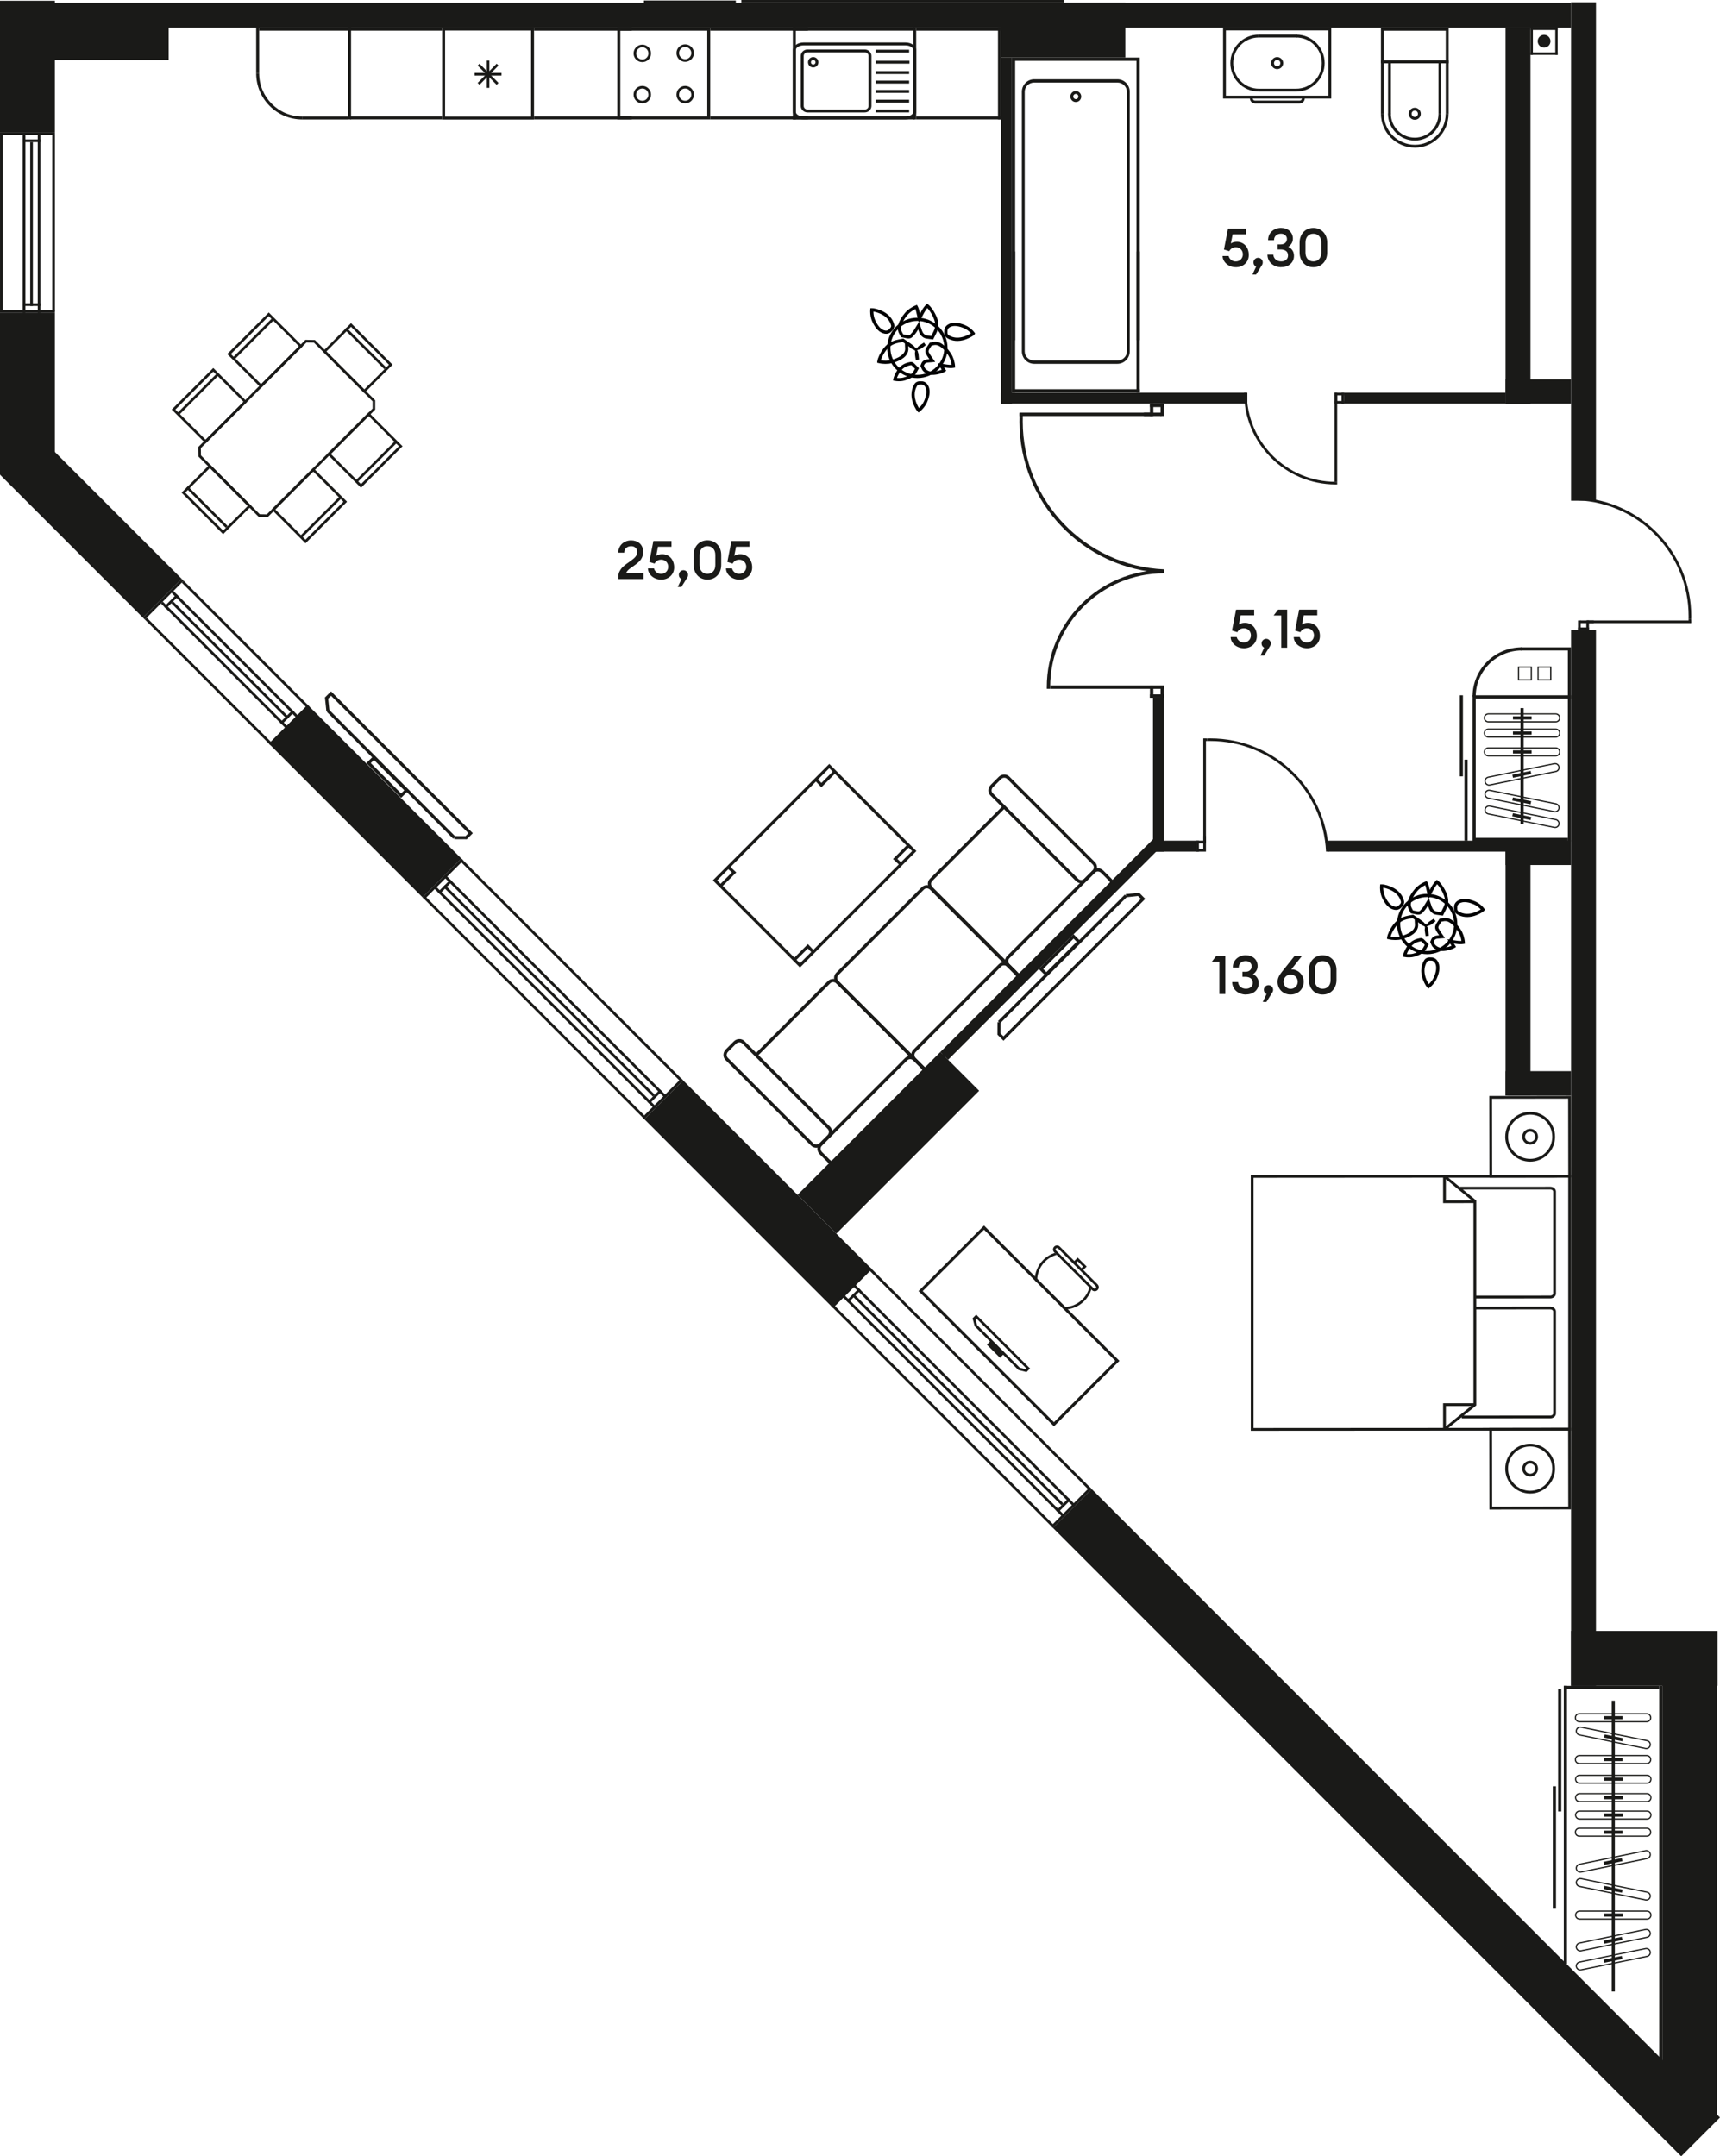 <?xml version="1.0" encoding="UTF-8"?>
<svg id="_Слой_1" data-name="Слой 1" xmlns="http://www.w3.org/2000/svg" viewBox="0 0 1067.54 1338.02">
  <defs>
    <style>
      .cls-1 {
        fill: #020203;
      }

      .cls-1, .cls-2, .cls-3 {
        stroke-width: 0px;
      }

      .cls-2, .cls-3 {
        fill: #1a1a18;
      }

      .cls-3 {
        fill-rule: evenodd;
      }
    </style>
  </defs>
  <g>
    <g>
      <g>
        <rect class="cls-2" x="720.3" y="250.48" width="2.12" height="7.67"/>
        <rect class="cls-2" x="713.72" y="250.48" width="2.12" height="7.67"/>
        <rect class="cls-2" x="713.72" y="250.48" width="8.69" height="2.12"/>
        <rect class="cls-2" x="709.93" y="256.04" width="10.79" height="2.12"/>
        <rect class="cls-2" x="632.75" y="256.04" width="82.57" height="2.12"/>
        <path class="cls-3" d="M632.72,261.59c0,50.47,39.78,91.65,89.7,93.9v-2.21c-48.77-2.2-87.64-42.43-87.64-91.74,0-.8,0-1.59.03-2.39h-2.05c-.02.81-.03,1.62-.03,2.44"/>
      </g>
      <rect class="cls-2" x="632.75" y="256.34" width="2.05" height="2.81"/>
    </g>
    <g>
      <rect class="cls-2" x="713.73" y="425.3" width="2.11" height="7.68"/>
      <rect class="cls-2" x="720.3" y="425.3" width="2.11" height="7.68"/>
      <rect class="cls-2" x="713.73" y="430.86" width="8.69" height="2.12"/>
      <rect class="cls-2" x="713.73" y="425.3" width="7" height="2.12"/>
      <rect class="cls-2" x="651.82" y="425.3" width="70.59" height="2.12"/>
      <path class="cls-3" d="M649.71,427.41v-1.06c-.01-40.16,32.54-72.71,72.7-72.71v2.11c-38.99,0-70.6,31.61-70.6,70.6v1.06s-2.1,0-2.1,0Z"/>
    </g>
  </g>
  <g>
    <path class="cls-3" d="M792.68,42.89c2.06,0,3.74-1.68,3.74-3.74,0-2.06-1.68-3.74-3.74-3.74-2.06,0-3.74,1.68-3.74,3.74,0,2.06,1.68,3.74,3.74,3.74M792.68,37.19c1.08,0,1.97.88,1.97,1.96,0,1.09-.88,1.97-1.97,1.97-1.08,0-1.96-.88-1.96-1.97,0-1.08.88-1.96,1.96-1.96Z"/>
    <path class="cls-3" d="M759.1,61.17h67.16V17.14h-67.16v44.02ZM824.48,59.39h-63.61s0-40.48,0-40.48h63.61s0,40.48,0,40.48Z"/>
    <path class="cls-3" d="M778.94,64.21h27.7c1.75,0,3.18-1.42,3.18-3.17h-1.77c0,.77-.63,1.4-1.4,1.4h-27.7c-.78,0-1.4-.63-1.4-1.4h-1.78c0,1.75,1.43,3.17,3.18,3.17"/>
    <path class="cls-3" d="M804.51,56.82c9.73,0,17.66-7.93,17.66-17.66,0-9.73-7.92-17.66-17.66-17.66v1.77c8.76,0,15.88,7.13,15.88,15.88,0,8.76-7.12,15.89-15.88,15.89v1.77Z"/>
    <path class="cls-3" d="M781.29,56.82v-1.78c-8.76,0-15.88-7.12-15.88-15.89,0-8.76,7.12-15.88,15.88-15.88v-1.78c-9.74,0-17.66,7.93-17.66,17.66,0,9.74,7.92,17.66,17.66,17.66"/>
    <rect class="cls-2" x="781.29" y="21.49" width="23.59" height="1.78"/>
    <rect class="cls-2" x="781.1" y="55.04" width="23.56" height="1.78"/>
  </g>
  <g>
    <path class="cls-3" d="M899.11,39.22h-42.02s0-21.89,0-21.89h42.02s0,21.89,0,21.89ZM858.87,37.44h38.47v-18.34h-38.47v18.34Z"/>
    <polygon class="cls-3" points="897.35 70.65 897.33 39.25 858.87 39.25 858.85 70.61 857.08 70.61 857.1 37.48 899.11 37.48 899.12 70.65 897.35 70.65"/>
    <path class="cls-3" d="M878.18,91.63c-11.63,0-21.1-9.47-21.1-21.1h1.77c0,10.66,8.67,19.33,19.32,19.33,10.54,0,19.12-8.64,19.12-19.25h1.78c0,11.59-9.37,21.03-20.89,21.03"/>
    <path class="cls-3" d="M878.1,74.34c-2.06,0-3.74-1.68-3.74-3.74,0-2.06,1.68-3.74,3.74-3.74,2.06,0,3.74,1.68,3.74,3.74,0,2.06-1.67,3.74-3.74,3.74M878.1,68.63c-1.08,0-1.96.88-1.96,1.96,0,1.08.88,1.97,1.96,1.97,1.09,0,1.97-.89,1.97-1.97,0-1.08-.88-1.96-1.97-1.96Z"/>
    <path class="cls-3" d="M878.11,87.22c-9.17,0-16.64-7.46-16.64-16.64h1.78c0,8.19,6.67,14.86,14.86,14.86,8.1,0,14.7-6.64,14.7-14.8h1.78c0,9.14-7.39,16.58-16.47,16.58"/>
    <rect class="cls-2" x="861.52" y="38.36" width="1.77" height="32.48"/>
    <rect class="cls-2" x="892.81" y="38.12" width="1.78" height="32.6"/>
  </g>
  <g>
    <path class="cls-3" d="M693.51,225.77h-51.6c-4.24,0-7.68-3.47-7.68-7.73V56.91c0-4.26,3.45-7.73,7.68-7.73h51.6c4.23,0,7.68,3.47,7.68,7.73v161.13c0,4.26-3.44,7.73-7.68,7.73M641.91,51.24c-3.26,0-5.91,2.55-5.91,5.68v161.13c0,3.13,2.65,5.68,5.91,5.68h51.6c3.26,0,5.91-2.55,5.91-5.67V56.91c0-3.13-2.65-5.67-5.91-5.67h-51.6Z"/>
    <path class="cls-3" d="M667.71,63.32h0c-1.54,0-2.88-1.06-3.26-2.56-.23-.89-.1-1.81.36-2.59.46-.79,1.19-1.35,2.06-1.58,1.79-.46,3.65.67,4.1,2.46.23.89.1,1.81-.36,2.59-.45.79-1.19,1.35-2.05,1.57-.28.07-.56.11-.84.11M667.71,58.28c-.13,0-.27.02-.4.05-.41.11-.76.38-.97.75-.21.37-.28.81-.17,1.23.22.85,1.11,1.38,1.95,1.16.41-.11.76-.37.97-.74.21-.38.27-.81.17-1.23-.18-.72-.81-1.22-1.54-1.22Z"/>
    <polygon class="cls-3" points="705.36 209.07 705.36 204.77 705.36 37.77 630.06 37.77 630.06 204.77 630.06 209.07 630.06 211.11 628.06 211.11 628.06 35.72 707.37 35.72 707.37 211.11 705.36 211.11 705.36 209.07"/>
    <rect class="cls-2" x="705.36" y="156.07" width="2.01" height="87.48"/>
    <rect class="cls-2" x="628.06" y="156.07" width="2.01" height="87.48"/>
    <rect class="cls-2" x="628.06" y="241.51" width="79.31" height="2.04"/>
  </g>
  <g>
    <path class="cls-3" d="M243.67,226.31l-25.8-25.8-17.56,17.59,25.8,25.8,17.56-17.59ZM217.87,202.79l23.52,23.52-15.29,15.31-23.52-23.52,15.28-15.32Z"/>
    <path class="cls-3" d="M138.48,331.5l-25.8-25.8,17.59-17.56,25.8,25.8-17.59,17.56ZM114.96,305.7l23.52,23.52,15.31-15.29-23.52-23.52-15.32,15.28Z"/>
    <rect class="cls-2" x="225.98" y="198.77" width="1.61" height="34.87" transform="translate(-86.46 223.69) rotate(-45)"/>
    <rect class="cls-2" x="127.57" y="297.18" width="1.61" height="34.87" transform="translate(-184.87 182.93) rotate(-45)"/>
    <path class="cls-3" d="M232.87,248.39l-37.39-37.39-5.92-.12-66.54,66.54.11,5.87,37.39,37.39,5.71.12,66.65-66.65v-5.75ZM194.8,212.59l36.47,36.47v4.42s-65.68,65.69-65.68,65.69l-4.38-.09-36.47-36.47-.08-4.54,65.57-65.57,4.58.1Z"/>
    <path class="cls-3" d="M168.59,316.15l21.02,20.99,25.8-25.8-21.02-20.99-25.8,25.8ZM189.61,334.86l-18.74-18.71,23.52-23.52,18.74,18.71-23.52,23.52Z"/>
    <rect class="cls-2" x="181.67" y="320.06" width="34.87" height="1.61" transform="translate(-168.57 234.77) rotate(-45)"/>
    <path class="cls-3" d="M203.03,281.71l21.02,20.99,25.8-25.8-21.02-20.98-25.79,25.79ZM224.05,300.42l-18.74-18.71,23.52-23.52,18.74,18.71-23.52,23.52Z"/>
    <rect class="cls-2" x="216.11" y="285.62" width="34.87" height="1.61" transform="translate(-134.13 249.03) rotate(-45)"/>
    <path class="cls-3" d="M187.83,214.88l-21.02-20.99-25.8,25.8,21.02,20.99,25.8-25.8ZM166.81,196.17l18.74,18.71-23.52,23.52-18.74-18.71,23.52-23.52Z"/>
    <rect class="cls-2" x="139.88" y="209.36" width="34.87" height="1.61" transform="translate(-102.53 172.79) rotate(-45)"/>
    <path class="cls-3" d="M153.38,249.32l-21.02-20.99-25.8,25.8,21.02,20.98,25.79-25.79ZM132.37,230.61l18.74,18.71-23.52,23.52-18.74-18.71,23.52-23.52Z"/>
    <rect class="cls-2" x="105.44" y="243.8" width="34.87" height="1.61" transform="translate(-136.97 158.53) rotate(-45)"/>
  </g>
  <g>
    <path class="cls-3" d="M630.14,604.69l-52.8-52.8c-1.87-1.87-1.94-4.84-.16-6.62l45.19-45.19,1.42,1.42-45.19,45.19c-1,1-.93,2.69.16,3.78l52.8,52.8-1.42,1.42Z"/>
    <path class="cls-3" d="M571.91,663.07c1.87,1.87,4.84,1.94,6.63.16l53.12-53.12c1.78-1.78,1.71-4.76-.16-6.63l-52.8-52.8c-1.87-1.87-4.84-1.94-6.62-.15l-53.12,53.12c-1.78,1.78-1.72,4.75.16,6.62l52.8,52.8M630.07,604.91c1.09,1.09,1.16,2.78.16,3.79l-53.12,53.12c-1,1-2.7.93-3.79-.16l-52.8-52.8c-1.08-1.08-1.15-2.78-.16-3.78l53.12-53.12c1-1,2.7-.93,3.78.16l52.8,52.8Z"/>
    <path class="cls-3" d="M571.97,663.01c1.87,1.87,4.84,1.94,6.63.16l53.12-53.12c1.78-1.78,1.71-4.76-.16-6.63l-4.97-4.97c-1.87-1.87-4.84-1.94-6.63-.16l-53.12,53.12c-1.78,1.78-1.71,4.75.16,6.62l4.97,4.97M630.13,604.85c1.09,1.09,1.16,2.78.16,3.79l-53.12,53.12c-1,1-2.69.93-3.78-.16l-4.97-4.97c-1.09-1.09-1.16-2.78-.16-3.78l53.12-53.12c1-1,2.7-.93,3.79.16l4.97,4.97Z"/>
    <path class="cls-3" d="M630.22,604.77c1.87,1.87,4.84,1.94,6.62.16l53.12-53.12c1.78-1.78,1.71-4.76-.16-6.63l-4.98-4.97c-1.87-1.87-4.84-1.94-6.63-.16l-53.12,53.12c-1.78,1.78-1.71,4.75.16,6.62l4.97,4.97M688.38,546.61c1.09,1.09,1.16,2.79.16,3.79l-53.12,53.12c-1,1-2.69.93-3.78-.16l-4.97-4.97c-1.09-1.09-1.16-2.78-.16-3.78l53.12-53.12c1-1,2.7-.93,3.79.16l4.97,4.97Z"/>
    <path class="cls-3" d="M667.86,546.77c1.78,1.78,4.76,1.71,6.62-.16l4.98-4.98c1.87-1.87,1.94-4.84.16-6.62l-53.12-53.12c-1.78-1.78-4.76-1.71-6.62.16l-4.98,4.98c-1.87,1.87-1.94,4.84-.16,6.62l53.12,53.12M678.2,536.43c1,1,.93,2.7-.16,3.78l-4.98,4.98c-1.08,1.08-2.78,1.15-3.78.16l-53.12-53.12c-1-1-.93-2.7.16-3.78l4.98-4.98c1.08-1.08,2.78-1.15,3.78-.15l53.12,53.12Z"/>
    <path class="cls-3" d="M513.75,721.24l1.42-1.42c1.09,1.09,2.78,1.16,3.79.16l53.11-53.11c1-1,.93-2.7-.16-3.79l-52.8-52.8c-1.08-1.08-2.78-1.16-3.78-.16l-45.18,45.19-1.42-1.42,45.18-45.18c1.78-1.78,4.75-1.72,6.62.15l52.8,52.8c1.87,1.87,1.94,4.84.16,6.63l-53.11,53.12c-1.78,1.78-4.76,1.71-6.63-.16"/>
    <path class="cls-3" d="M513.75,721.24c1.87,1.87,4.84,1.94,6.63.16l53.11-53.12c1.78-1.78,1.71-4.76-.16-6.63l-4.97-4.97c-1.87-1.87-4.84-1.94-6.63-.16l-53.11,53.11c-1.78,1.78-1.72,4.75.16,6.63l4.97,4.97M571.91,663.07c1.09,1.09,1.16,2.78.16,3.79l-53.11,53.11c-1,1-2.7.93-3.79-.16l-4.97-4.97c-1.09-1.09-1.16-2.78-.16-3.78l53.11-53.12c1-1,2.7-.93,3.79.16l4.97,4.97Z"/>
    <path class="cls-3" d="M503.43,710.92c1.78,1.78,4.75,1.71,6.62-.16l4.98-4.98c1.87-1.87,1.94-4.83.16-6.62l-53.12-53.12c-1.78-1.78-4.75-1.71-6.62.16l-4.98,4.98c-1.87,1.87-1.94,4.84-.16,6.62l53.12,53.12M513.77,700.59c1,1,.93,2.7-.15,3.78l-4.98,4.98c-1.09,1.09-2.79,1.15-3.78.16l-53.12-53.12c-1-1-.93-2.7.16-3.78l4.98-4.98c1.08-1.08,2.78-1.15,3.78-.15l53.12,53.12Z"/>
    <path class="cls-3" d="M496.52,600.36l72.25-72.25-54.08-54.08-72.25,72.25,54.08,54.08ZM566.11,528.11l-69.59,69.59-51.41-51.41,69.59-69.59,51.41,51.41Z"/>
    <polygon class="cls-3" points="452.68 537.33 456.96 541.36 447.91 550.41 446.58 549.08 454.25 541.4 451.39 538.71 452.68 537.33"/>
    <polygon class="cls-3" points="492.39 594.89 501.44 585.85 505.47 590.12 504.1 591.41 501.4 588.56 493.73 596.23 492.39 594.89"/>
    <polygon class="cls-3" points="505.75 484.27 507.13 482.97 509.82 485.83 517.49 478.16 518.83 479.49 509.78 488.54 505.75 484.27"/>
    <polygon class="cls-3" points="554.26 533.02 563.31 523.97 564.65 525.31 556.98 532.98 559.83 535.68 558.54 537.05 554.26 533.02"/>
  </g>
  <rect class="cls-2" x="975.08" y="1012.04" width="90.92" height="34.05"/>
  <rect class="cls-2" x="843.49" y="855.25" width="34.05" height="551.49" transform="translate(-547.7 939.74) rotate(-45)"/>
  <rect class="cls-2" x="453.12" y="658.3" width="34.05" height="164.65" transform="translate(-386 549.37) rotate(-45)"/>
  <rect class="cls-2" x="209.68" y="429.85" width="34.05" height="134.69" transform="translate(-285.17 305.93) rotate(-45)"/>
  <rect class="cls-2" x="39.38" y="264.16" width="34.05" height="125.46" transform="translate(-214.62 135.63) rotate(-45)"/>
  <rect class="cls-2" x="621.25" y="1.67" width="77.2" height="34.05"/>
  <rect class="cls-2" x="488.68" y="692.11" width="125.36" height="34.05" transform="translate(-339.94 597.57) rotate(-45)"/>
  <rect class="cls-2" x="27.49" y="3.21" width="77.2" height="34.05"/>
  <rect class="cls-2" x="0" y="194.2" width="34.05" height="100.33"/>
  <rect class="cls-2" x="0" y=".48" width="34.05" height="81.56"/>
  <rect class="cls-2" x="1031.76" y="1029.06" width="34.05" height="286.33"/>
  <g>
    <rect class="cls-2" x="128.35" y="367.83" width="1.66" height="109.43" transform="translate(-260.95 215.1) rotate(-45)"/>
    <rect class="cls-2" x="151.26" y="344.93" width="1.66" height="109.43" transform="translate(-238.05 224.59) rotate(-45)"/>
    <rect class="cls-2" x="138.69" y="357.71" width="1.66" height="110.5" transform="translate(-251.14 219.6) rotate(-45)"/>
    <rect class="cls-2" x="145.28" y="351.13" width="1.66" height="110.5" transform="translate(-244.55 222.33) rotate(-45)"/>
    <rect class="cls-2" x="100.83" y="372.36" width="10.98" height="1.66" transform="translate(-232.75 184.48) rotate(-45)"/>
    <rect class="cls-2" x="84.32" y="371" width="34.05" height="1.66" transform="translate(-233.24 180.57) rotate(-45)"/>
    <rect class="cls-2" x="142.02" y="358.89" width="1.66" height="101.67" transform="translate(-247.88 221.01) rotate(-45)"/>
    <rect class="cls-2" x="172.72" y="444.25" width="10.98" height="1.66" transform="translate(-262.52 256.37) rotate(-45)"/>
    <rect class="cls-2" x="162.46" y="449.14" width="34.05" height="1.66" transform="translate(-265.61 258.7) rotate(-45)"/>
  </g>
  <g>
    <rect class="cls-2" x=".01" y="83.7" width="1.66" height="109.43"/>
    <rect class="cls-2" x="32.41" y="83.7" width="1.66" height="109.43"/>
    <rect class="cls-2" x="14.1" y="83.7" width="1.66" height="110.5"/>
    <rect class="cls-2" x="23.42" y="83.7" width="1.66" height="110.5"/>
    <rect class="cls-2" x="14.09" y="86.52" width="10.98" height="1.66"/>
    <rect class="cls-2" x="0" y="82.04" width="34.05" height="1.66"/>
    <rect class="cls-2" x="18.75" y="88.18" width="1.66" height="101.67"/>
    <rect class="cls-2" x="14.09" y="188.19" width="10.98" height="1.66"/>
    <rect class="cls-2" x="0" y="192.54" width="34.05" height="1.66"/>
  </g>
  <g>
    <rect class="cls-2" x="607.35" y="758.47" width="1.66" height="194.6" transform="translate(-426.99 680.68) rotate(-45)"/>
    <rect class="cls-2" x="584.44" y="781.37" width="1.66" height="194.6" transform="translate(-449.89 671.2) rotate(-45)"/>
    <rect class="cls-2" x="597.38" y="768.44" width="1.66" height="194.6" transform="translate(-436.95 676.55) rotate(-45)"/>
    <rect class="cls-2" x="590.79" y="775.02" width="1.66" height="194.6" transform="translate(-443.54 673.83) rotate(-45)"/>
    <rect class="cls-2" x="654.49" y="933.24" width="10.98" height="1.66" transform="translate(-467.18 740.25) rotate(-45)"/>
    <rect class="cls-2" x="647.92" y="934.6" width="34.05" height="1.66" transform="translate(-466.69 744.17) rotate(-45)"/>
    <rect class="cls-2" x="593.47" y="776.33" width="1.66" height="184.11" transform="translate(-439.98 674.58) rotate(-45)"/>
    <rect class="cls-2" x="524.3" y="803.05" width="10.98" height="1.66" transform="translate(-413.26 610.07) rotate(-45)"/>
    <rect class="cls-2" x="511.49" y="798.17" width="34.05" height="1.66" transform="translate(-410.18 607.74) rotate(-45)"/>
  </g>
  <g>
    <rect class="cls-2" x="353.75" y="504.87" width="1.66" height="194.6" transform="translate(-321.95 427.09) rotate(-45)"/>
    <rect class="cls-2" x="330.84" y="527.78" width="1.66" height="194.6" transform="translate(-344.85 417.6) rotate(-45)"/>
    <rect class="cls-2" x="343.78" y="514.84" width="1.66" height="194.6" transform="translate(-331.91 422.96) rotate(-45)"/>
    <rect class="cls-2" x="337.19" y="521.43" width="1.66" height="194.6" transform="translate(-338.5 420.23) rotate(-45)"/>
    <rect class="cls-2" x="400.89" y="679.64" width="10.98" height="1.66" transform="translate(-362.14 486.66) rotate(-45)"/>
    <rect class="cls-2" x="394.32" y="681" width="34.05" height="1.66" transform="translate(-361.65 490.57) rotate(-45)"/>
    <rect class="cls-2" x="339.87" y="522.73" width="1.66" height="184.11" transform="translate(-334.93 420.98) rotate(-45)"/>
    <rect class="cls-2" x="270.7" y="549.45" width="10.98" height="1.66" transform="translate(-308.21 356.47) rotate(-45)"/>
    <rect class="cls-2" x="257.89" y="544.57" width="34.05" height="1.66" transform="translate(-305.13 354.14) rotate(-45)"/>
  </g>
  <rect class="cls-2" x="975.09" y="1.48" width="15.47" height="309.24"/>
  <rect class="cls-2" x="975.09" y="391.01" width="15.47" height="655.08"/>
  <rect class="cls-2" x="23.71" y="1.67" width="951.38" height="15.47"/>
  <rect class="cls-2" x="934.43" y="235.39" width="40.65" height="15.12"/>
  <rect class="cls-2" x="934.44" y="17.14" width="15.47" height="233.37"/>
  <rect class="cls-2" x="934.43" y="664.67" width="40.65" height="15.12"/>
  <rect class="cls-2" x="934.43" y="521.65" width="40.65" height="15.12"/>
  <rect class="cls-2" x="934.44" y="523.96" width="15.47" height="155.83"/>
  <rect class="cls-2" x="715.61" y="432.97" width="6.81" height="95.49"/>
  <rect class="cls-2" x="621.25" y="243.67" width="152.93" height="6.81"/>
  <rect class="cls-2" x="715.6" y="521.65" width="26.88" height="6.81"/>
  <rect class="cls-2" x="824.07" y="521.65" width="111.26" height="6.81"/>
  <rect class="cls-2" x="558.33" y="584.92" width="189.17" height="6.81" transform="translate(-224.77 633.99) rotate(-45)"/>
  <rect class="cls-2" x="834.29" y="243.67" width="100.14" height="6.81"/>
  <rect class="cls-2" x="621.25" y="35.72" width="6.81" height="214.79"/>
  <g>
    <path class="cls-3" d="M958.36,29.56c2.19,0,3.97-1.78,3.97-3.97,0-2.19-1.78-3.97-3.97-3.97-2.19,0-3.97,1.78-3.97,3.97,0,2.19,1.78,3.97,3.97,3.97"/>
    <rect class="cls-2" x="949.91" y="17.14" width="1.5" height="16.9"/>
    <rect class="cls-2" x="949.91" y="32.54" width="16.9" height="1.5"/>
    <rect class="cls-2" x="949.91" y="17.14" width="16.9" height="1.5"/>
    <rect class="cls-2" x="965.3" y="17.14" width="1.5" height="16.9"/>
  </g>
  <g>
    <rect class="cls-2" x="828.28" y="248.82" width="6.01" height="1.66"/>
    <rect class="cls-2" x="828.28" y="243.67" width="6.01" height="1.66"/>
    <rect class="cls-2" x="832.64" y="243.67" width="1.66" height="6.81"/>
    <rect class="cls-2" x="828.28" y="245" width="1.66" height="5.48"/>
    <rect class="cls-2" x="828.28" y="243.67" width="1.66" height="55.3"/>
    <path class="cls-3" d="M829.94,300.63h-.83c-31.46,0-56.96-25.49-56.96-56.95h1.65c0,30.55,24.76,55.31,55.31,55.31h.83s0,1.64,0,1.64Z"/>
  </g>
  <g>
    <g>
      <rect class="cls-2" x="979.42" y="385" width="1.66" height="6.01"/>
      <rect class="cls-2" x="984.57" y="385" width="1.66" height="6.01"/>
      <rect class="cls-2" x="979.42" y="389.35" width="6.81" height="1.66"/>
      <rect class="cls-2" x="980.75" y="385" width="8.45" height="1.66"/>
      <rect class="cls-2" x="984.97" y="385" width="64.69" height="1.66"/>
      <path class="cls-3" d="M1049.69,382.31c0-39.54-31.16-71.79-70.27-73.56v1.73c38.21,1.72,68.65,33.24,68.65,71.87,0,.63,0,1.25-.02,1.87h1.61c.02-.63.03-1.27.03-1.91"/>
    </g>
    <rect class="cls-2" x="1048.05" y="384.22" width="1.61" height="2.2"/>
  </g>
  <g>
    <g>
      <rect class="cls-2" x="742.48" y="526.8" width="6.01" height="1.66"/>
      <rect class="cls-2" x="742.48" y="521.65" width="6.01" height="1.66"/>
      <rect class="cls-2" x="742.48" y="521.65" width="1.66" height="6.81"/>
      <rect class="cls-2" x="746.83" y="518.68" width="1.66" height="8.45"/>
      <rect class="cls-2" x="746.83" y="458.22" width="1.66" height="64.69"/>
      <path class="cls-3" d="M751.18,458.19c39.54,0,71.79,31.16,73.56,70.27h-1.73c-1.72-38.21-33.24-68.65-71.87-68.65-.63,0-1.25,0-1.87.02v-1.61c.63-.02,1.27-.03,1.91-.03"/>
    </g>
    <rect class="cls-2" x="747.06" y="458.22" width="2.2" height="1.61"/>
  </g>
  <g>
    <path class="cls-2" d="M756.83,596.82h-4.76l2.79-3.62h5.62v23.61h-3.66v-19.99Z"/>
    <path class="cls-2" d="M773.33,617.14c-1.15,0-2.24-.18-3.28-.55s-1.93-.88-2.71-1.55c-.78-.67-1.4-1.47-1.86-2.43-.46-.95-.71-2.03-.73-3.23h3.66c.04.64.21,1.23.48,1.75.28.52.63.96,1.06,1.31s.94.63,1.51.81c.58.19,1.2.28,1.86.28,1.2,0,2.2-.32,2.99-.95.8-.63,1.21-1.52,1.23-2.68,0-1.26-.42-2.21-1.25-2.83-.83-.62-1.93-.93-3.31-.93h-1.86v-3.13h1.86c1.17,0,2.11-.31,2.81-.93.7-.62,1.06-1.43,1.08-2.43,0-.49-.09-.94-.28-1.35-.19-.41-.45-.76-.78-1.05-.33-.29-.73-.51-1.18-.67-.46-.15-.94-.23-1.45-.23-1.22,0-2.25.35-3.08,1.06-.83.71-1.25,1.7-1.25,2.96h-3.69c0-1.2.22-2.27.65-3.21.43-.94,1.02-1.74,1.76-2.39.74-.65,1.6-1.15,2.56-1.5.96-.34,1.98-.52,3.04-.52s2.09.17,3.01.5,1.7.79,2.34,1.38c.64.59,1.14,1.29,1.5,2.11.35.82.53,1.71.53,2.66,0,1.15-.29,2.18-.86,3.08-.58.9-1.25,1.58-2.03,2.04,1.04.44,1.9,1.15,2.56,2.11.67.96,1,2.12,1,3.48,0,1.04-.19,1.99-.58,2.84-.39.85-.93,1.59-1.63,2.21s-1.53,1.1-2.49,1.43c-.96.33-2.03.5-3.21.5Z"/>
    <path class="cls-2" d="M786.03,621.7h-2.26l2.29-4.89c-.44-.2-.83-.53-1.15-1-.32-.47-.48-1.01-.48-1.63,0-.4.07-.77.22-1.11.14-.34.35-.65.62-.91.27-.27.57-.48.92-.63.34-.15.71-.23,1.11-.23s.77.08,1.11.23c.34.16.65.37.92.63.27.27.47.57.62.91.14.34.22.71.22,1.11,0,.33-.05.65-.15.95s-.24.58-.42.85l-3.56,5.72Z"/>
    <path class="cls-2" d="M801.03,617.14c-1.2,0-2.29-.21-3.28-.62-.99-.41-1.84-.97-2.56-1.68-.72-.71-1.28-1.55-1.66-2.53-.39-.98-.58-2.02-.58-3.13,0-.6.07-1.16.2-1.68.13-.52.32-1.02.55-1.51.23-.49.51-.97.83-1.45.32-.48.68-.97,1.08-1.48l7.88-9.88h4.59l-6.65,8.38h.37c.93,0,1.84.19,2.73.56.89.38,1.67.9,2.34,1.56.68.67,1.22,1.46,1.65,2.39.42.93.63,1.95.63,3.06s-.19,2.18-.58,3.14c-.39.96-.94,1.81-1.66,2.53-.72.72-1.58,1.29-2.58,1.7-1,.41-2.1.62-3.29.62ZM801.03,613.61c.62,0,1.2-.12,1.75-.35s1.01-.55,1.41-.95c.4-.4.71-.86.93-1.4.22-.53.33-1.11.33-1.73s-.11-1.17-.33-1.71c-.22-.54-.53-1.01-.93-1.41-.4-.4-.87-.71-1.41-.95-.54-.23-1.12-.35-1.75-.35s-1.23.12-1.76.35c-.53.23-.99.55-1.38.95-.39.4-.69.87-.91,1.41-.22.54-.33,1.11-.33,1.71s.11,1.2.33,1.73c.22.53.53,1,.91,1.4s.85.71,1.38.95c.53.23,1.12.35,1.76.35Z"/>
    <path class="cls-2" d="M820.92,617.14c-1.24,0-2.39-.22-3.44-.67-1.05-.44-1.96-1.07-2.71-1.88-.75-.81-1.34-1.77-1.76-2.88-.42-1.11-.63-2.33-.63-3.66v-6.19c0-1.33.21-2.55.63-3.66.42-1.11,1.01-2.07,1.76-2.88.75-.81,1.66-1.44,2.71-1.88,1.05-.44,2.2-.67,3.44-.67s2.42.22,3.46.67c1.04.44,1.95,1.07,2.71,1.88.77.81,1.36,1.77,1.78,2.88.42,1.11.63,2.33.63,3.66v6.19c0,1.33-.21,2.55-.63,3.66-.42,1.11-1.01,2.07-1.78,2.88-.76.81-1.67,1.44-2.71,1.88s-2.2.67-3.46.67ZM820.92,613.55c1.46,0,2.65-.48,3.56-1.45.91-.96,1.36-2.31,1.36-4.04v-6.19c0-1.73-.45-3.08-1.36-4.04s-2.09-1.45-3.56-1.45-2.62.48-3.53,1.45-1.36,2.31-1.36,4.04v6.19c0,1.73.45,3.08,1.36,4.04.91.96,2.08,1.45,3.53,1.45Z"/>
  </g>
  <g>
    <path class="cls-2" d="M771.96,402.23c-1.06,0-2.08-.18-3.06-.53-.98-.35-1.83-.84-2.58-1.46-.74-.62-1.34-1.36-1.8-2.21-.46-.85-.69-1.77-.71-2.74h3.76c.24.98.76,1.78,1.56,2.41.8.63,1.74.95,2.83.95.67,0,1.27-.12,1.81-.35s1.01-.55,1.4-.95c.39-.4.69-.86.9-1.4.21-.53.32-1.1.32-1.7s-.11-1.2-.32-1.73-.51-1-.9-1.4c-.39-.4-.85-.71-1.38-.93-.53-.22-1.11-.33-1.73-.33-.98,0-1.81.22-2.51.67-.7.44-1.24,1.03-1.61,1.76l-3.29-1.03,2.53-12.97h11.24v3.56h-8.38l-1.1,5.65c.44-.31.98-.56,1.6-.75.62-.19,1.32-.28,2.09-.28,1.13,0,2.15.21,3.06.62.91.41,1.69.98,2.34,1.7.65.72,1.16,1.58,1.51,2.58.35,1,.53,2.08.53,3.26,0,1.11-.2,2.13-.6,3.06-.4.93-.96,1.73-1.68,2.41-.72.68-1.57,1.2-2.56,1.58-.99.38-2.08.57-3.28.57Z"/>
    <path class="cls-2" d="M784.6,406.79h-2.26l2.29-4.89c-.44-.2-.83-.53-1.15-1-.32-.47-.48-1.01-.48-1.63,0-.4.07-.77.22-1.11.14-.34.35-.65.62-.91.27-.27.57-.48.92-.63.34-.15.71-.23,1.11-.23s.77.08,1.11.23c.34.16.65.37.92.63.27.27.47.57.62.91.14.34.22.71.22,1.11,0,.33-.05.65-.15.95s-.24.58-.42.85l-3.56,5.72Z"/>
    <path class="cls-2" d="M795.24,381.91h-4.76l2.79-3.62h5.62v23.61h-3.66v-19.99Z"/>
    <path class="cls-2" d="M811.11,402.23c-1.06,0-2.08-.18-3.06-.53-.98-.35-1.83-.84-2.58-1.46-.74-.62-1.34-1.36-1.8-2.21-.46-.85-.69-1.77-.71-2.74h3.76c.24.98.76,1.78,1.56,2.41.8.63,1.74.95,2.83.95.67,0,1.27-.12,1.81-.35s1.01-.55,1.4-.95c.39-.4.69-.86.9-1.4.21-.53.32-1.1.32-1.7s-.11-1.2-.32-1.73-.51-1-.9-1.4c-.39-.4-.85-.71-1.38-.93-.53-.22-1.11-.33-1.73-.33-.98,0-1.81.22-2.51.67-.7.44-1.24,1.03-1.61,1.76l-3.29-1.03,2.53-12.97h11.24v3.56h-8.38l-1.1,5.65c.44-.31.98-.56,1.6-.75.62-.19,1.32-.28,2.09-.28,1.13,0,2.15.21,3.06.62.91.41,1.69.98,2.34,1.7.65.72,1.16,1.58,1.51,2.58.35,1,.53,2.08.53,3.26,0,1.11-.2,2.13-.6,3.06-.4.93-.96,1.73-1.68,2.41-.72.68-1.57,1.2-2.56,1.58-.99.38-2.08.57-3.28.57Z"/>
  </g>
  <g>
    <path class="cls-2" d="M766.96,165.8c-1.06,0-2.08-.18-3.06-.53-.98-.35-1.83-.84-2.58-1.46-.74-.62-1.34-1.36-1.8-2.21-.46-.85-.69-1.77-.71-2.74h3.76c.24.98.76,1.78,1.56,2.41.8.63,1.74.95,2.83.95.67,0,1.27-.12,1.81-.35s1.01-.55,1.4-.95c.39-.4.69-.86.9-1.4.21-.53.32-1.1.32-1.7s-.11-1.2-.32-1.73-.51-1-.9-1.4c-.39-.4-.85-.71-1.38-.93-.53-.22-1.11-.33-1.73-.33-.98,0-1.81.22-2.51.67-.7.44-1.24,1.03-1.61,1.76l-3.29-1.03,2.53-12.97h11.24v3.56h-8.38l-1.1,5.65c.44-.31.98-.56,1.6-.75.62-.19,1.32-.28,2.09-.28,1.13,0,2.15.21,3.06.62.91.41,1.69.98,2.34,1.7.65.72,1.16,1.58,1.51,2.58.35,1,.53,2.08.53,3.26,0,1.11-.2,2.13-.6,3.06-.4.93-.96,1.73-1.68,2.41-.72.68-1.57,1.2-2.56,1.58-.99.38-2.08.57-3.28.57Z"/>
    <path class="cls-2" d="M779.59,170.35h-2.26l2.29-4.89c-.44-.2-.83-.53-1.15-1-.32-.47-.48-1.01-.48-1.63,0-.4.07-.77.22-1.11.14-.34.35-.65.62-.91.27-.27.57-.48.92-.63.34-.15.71-.23,1.11-.23s.77.08,1.11.23c.34.16.65.37.92.63.27.27.47.57.62.91.14.34.22.71.22,1.11,0,.33-.05.65-.15.95s-.24.58-.42.85l-3.56,5.72Z"/>
    <path class="cls-2" d="M795.22,165.8c-1.15,0-2.24-.18-3.28-.55s-1.93-.88-2.71-1.55c-.78-.67-1.4-1.47-1.86-2.43-.46-.95-.71-2.03-.73-3.23h3.66c.04.64.21,1.23.48,1.75.28.52.63.96,1.06,1.31s.94.63,1.51.81c.58.19,1.2.28,1.86.28,1.2,0,2.2-.32,2.99-.95.8-.63,1.21-1.52,1.23-2.68,0-1.26-.42-2.21-1.25-2.83-.83-.62-1.93-.93-3.31-.93h-1.86v-3.13h1.86c1.17,0,2.11-.31,2.81-.93.7-.62,1.06-1.43,1.08-2.43,0-.49-.09-.94-.28-1.35-.19-.41-.45-.76-.78-1.05-.33-.29-.73-.51-1.18-.67-.46-.15-.94-.23-1.45-.23-1.22,0-2.25.35-3.08,1.06-.83.71-1.25,1.7-1.25,2.96h-3.69c0-1.2.22-2.27.65-3.21.43-.94,1.02-1.74,1.76-2.39.74-.65,1.6-1.15,2.56-1.5.96-.34,1.98-.52,3.04-.52s2.09.17,3.01.5,1.7.79,2.34,1.38c.64.59,1.14,1.29,1.5,2.11.35.82.53,1.71.53,2.66,0,1.15-.29,2.18-.86,3.08-.58.9-1.25,1.58-2.03,2.04,1.04.44,1.9,1.15,2.56,2.11.67.96,1,2.12,1,3.48,0,1.04-.19,1.99-.58,2.84-.39.85-.93,1.59-1.63,2.21s-1.53,1.1-2.49,1.43c-.96.33-2.03.5-3.21.5Z"/>
    <path class="cls-2" d="M815.15,165.8c-1.24,0-2.39-.22-3.44-.67-1.05-.44-1.96-1.07-2.71-1.88-.75-.81-1.34-1.77-1.76-2.88-.42-1.11-.63-2.33-.63-3.66v-6.19c0-1.33.21-2.55.63-3.66.42-1.11,1.01-2.07,1.76-2.88.75-.81,1.66-1.44,2.71-1.88,1.05-.44,2.2-.67,3.44-.67s2.42.22,3.46.67c1.04.44,1.95,1.07,2.71,1.88.77.81,1.36,1.77,1.78,2.88.42,1.11.63,2.33.63,3.66v6.19c0,1.33-.21,2.55-.63,3.66-.42,1.11-1.01,2.07-1.78,2.88-.76.81-1.67,1.44-2.71,1.88s-2.2.67-3.46.67ZM815.15,162.2c1.46,0,2.65-.48,3.56-1.45.91-.96,1.36-2.31,1.36-4.04v-6.19c0-1.73-.45-3.08-1.36-4.04s-2.09-1.45-3.56-1.45-2.62.48-3.53,1.45-1.36,2.31-1.36,4.04v6.19c0,1.73.45,3.08,1.36,4.04.91.96,2.08,1.45,3.53,1.45Z"/>
  </g>
  <g>
    <path class="cls-2" d="M399.39,359.33h-15.63v-1.33c0-1.29.24-2.42.73-3.39.49-.98,1.1-1.85,1.85-2.61.74-.77,1.57-1.46,2.49-2.1.92-.63,1.81-1.27,2.68-1.91.6-.44,1.14-.86,1.63-1.26.49-.4.9-.81,1.25-1.25.34-.43.61-.89.8-1.36.19-.48.28-1.01.28-1.61,0-1.06-.33-1.93-1-2.59s-1.59-1-2.76-1-2.2.35-3.01,1.06c-.81.71-1.23,1.7-1.25,2.96h-3.69c0-1.13.2-2.17.62-3.11.41-.94.98-1.75,1.7-2.41.72-.67,1.56-1.18,2.53-1.55s2.01-.55,3.14-.55c1,0,1.94.15,2.83.45.89.3,1.67.74,2.36,1.33.69.59,1.23,1.33,1.63,2.21s.6,1.92.6,3.09c0,.93-.11,1.77-.33,2.53-.22.75-.55,1.45-.98,2.1-.43.64-.98,1.26-1.63,1.85-.65.59-1.41,1.19-2.28,1.81-.53.4-1.08.79-1.65,1.16-.57.38-1.1.77-1.6,1.16s-.94.82-1.31,1.26c-.38.44-.64.93-.8,1.46h10.81v3.59Z"/>
    <path class="cls-2" d="M410.3,359.66c-1.06,0-2.08-.18-3.06-.53-.98-.35-1.83-.84-2.58-1.46-.74-.62-1.34-1.36-1.8-2.21-.45-.85-.69-1.77-.71-2.74h3.76c.24.98.77,1.78,1.56,2.41.8.63,1.74.95,2.83.95.67,0,1.27-.12,1.81-.35.54-.23,1.01-.55,1.4-.95.39-.4.69-.86.9-1.4.21-.53.32-1.1.32-1.7s-.11-1.2-.32-1.73c-.21-.53-.51-1-.9-1.4-.39-.4-.85-.71-1.38-.93-.53-.22-1.11-.33-1.73-.33-.98,0-1.81.22-2.51.67-.7.44-1.24,1.03-1.61,1.76l-3.29-1.03,2.53-12.97h11.24v3.56h-8.38l-1.1,5.65c.44-.31.98-.56,1.6-.75.62-.19,1.32-.28,2.1-.28,1.13,0,2.15.21,3.06.62.91.41,1.69.98,2.34,1.7.65.72,1.16,1.58,1.51,2.58.35,1,.53,2.08.53,3.26,0,1.11-.2,2.13-.6,3.06-.4.93-.96,1.73-1.68,2.41-.72.68-1.57,1.2-2.56,1.58-.99.38-2.08.57-3.28.57Z"/>
    <path class="cls-2" d="M422.93,364.22h-2.26l2.29-4.89c-.44-.2-.83-.53-1.15-1-.32-.47-.48-1.01-.48-1.63,0-.4.07-.77.22-1.11.14-.34.35-.65.62-.91.27-.27.57-.48.91-.63.34-.15.71-.23,1.11-.23s.77.08,1.11.23c.34.16.65.37.91.63.27.27.47.57.62.91.14.34.22.71.22,1.11,0,.33-.05.65-.15.95-.1.3-.24.58-.42.85l-3.56,5.72Z"/>
    <path class="cls-2" d="M439.06,359.66c-1.24,0-2.39-.22-3.44-.67-1.05-.44-1.96-1.07-2.71-1.88-.75-.81-1.34-1.77-1.76-2.88-.42-1.11-.63-2.33-.63-3.66v-6.19c0-1.33.21-2.55.63-3.66.42-1.11,1.01-2.07,1.76-2.88.75-.81,1.66-1.44,2.71-1.88,1.05-.44,2.2-.67,3.44-.67s2.42.22,3.46.67c1.04.44,1.95,1.07,2.71,1.88.76.81,1.36,1.77,1.78,2.88.42,1.11.63,2.33.63,3.66v6.19c0,1.33-.21,2.55-.63,3.66-.42,1.11-1.01,2.07-1.78,2.88-.77.81-1.67,1.44-2.71,1.88-1.04.44-2.19.67-3.46.67ZM439.06,356.07c1.46,0,2.65-.48,3.56-1.45.91-.96,1.36-2.31,1.36-4.04v-6.19c0-1.73-.45-3.08-1.36-4.04s-2.1-1.45-3.56-1.45-2.62.48-3.52,1.45c-.91.96-1.36,2.31-1.36,4.04v6.19c0,1.73.45,3.08,1.36,4.04.91.96,2.08,1.45,3.52,1.45Z"/>
    <path class="cls-2" d="M458.75,359.66c-1.06,0-2.08-.18-3.06-.53-.98-.35-1.83-.84-2.58-1.46-.74-.62-1.34-1.36-1.8-2.21-.45-.85-.69-1.77-.71-2.74h3.76c.24.98.77,1.78,1.56,2.41.8.63,1.74.95,2.83.95.66,0,1.27-.12,1.81-.35s1.01-.55,1.4-.95.69-.86.9-1.4c.21-.53.32-1.1.32-1.7s-.11-1.2-.32-1.73-.51-1-.9-1.4c-.39-.4-.85-.71-1.38-.93-.53-.22-1.11-.33-1.73-.33-.98,0-1.81.22-2.51.67-.7.44-1.24,1.03-1.61,1.76l-3.29-1.03,2.53-12.97h11.24v3.56h-8.38l-1.1,5.65c.44-.31.98-.56,1.6-.75.62-.19,1.32-.28,2.09-.28,1.13,0,2.15.21,3.06.62.91.41,1.69.98,2.34,1.7.65.72,1.16,1.58,1.51,2.58s.53,2.08.53,3.26c0,1.11-.2,2.13-.6,3.06s-.96,1.73-1.68,2.41c-.72.68-1.57,1.2-2.56,1.58-.99.38-2.08.57-3.28.57Z"/>
  </g>
  <g>
    <path class="cls-1" d="M856.52,550.83c0-.39.01-.78.05-1.16l.08-.91h.91c2.09-.01,4.97,1.06,6.34,1.71,3.95,1.84,6.55,4.76,7.51,8.44.18.73.22,1.89-.71,3.16l-.08.1-1.12,1.18c-.99,1.04-2.47,1.48-4.08,1.19-3.1-.55-5.69-3.15-7.73-7.75-.75-1.71-1.17-3.91-1.17-5.97ZM869.53,559.77c0-.12-.02-.23-.05-.35-.82-3.13-2.99-5.53-6.43-7.14-.94-.44-2.9-1.2-4.54-1.45,0,1.79.37,3.72,1.01,5.16,1.74,3.95,3.84,6.18,6.25,6.6.44.08,1.55.18,2.28-.61l1.08-1.12c.27-.38.4-.74.4-1.08ZM860.83,582.59l.11-.87c.28-2.31,2.03-5.4,3.01-6.86,2.62-3.86,5.51-5.79,9.97-6.65l3.19-.62,2.88,1.99h0c1.08.73,2.17,1.5,3.18,2.29.27.21.73.6.99.97l.56.79.13-.82.41,1.01.97-1.17c.28-.34.76-.7,1.03-.89.85-.58,1.75-1.16,2.64-1.7l1.12,1.64-.48.36c-.75.58-1.39,1.07-2.03,1.51-.16.11-.71.49-1.19.65l-1.66.58.14.32.43.6-.23-.1.21.51c.21.51.31,1.28.31,1.31.13,1.05.21,2.13.29,3.21l-1.97.24c-.19-1.06-.38-2.14-.5-3.18-.03-.19-.11-.86-.03-1.36l.18-1.16-.51.18.38-.46-1.38-.59c-.51-.21-1.14-.71-1.15-.72l-1.7-1.38.07,1.58c.04.65-.04,1.18-.19,1.77-1.13,4.35-6.82,6.44-10.12,7.29-2.42.62-5.64.6-8.2-.06l-.84-.22ZM876.68,569.7l-2.38.46c-3.94.75-6.37,2.38-8.69,5.81-.71,1.05-1.99,3.27-2.51,5.11,2.08.38,4.44.34,6.27-.14,2.31-.6,7.79-2.37,8.69-5.86.1-.4.14-.82.14-1.19l-.15-3.25-1.37-.94ZM870.73,593.61l.16-.94c.34-2.06,1.9-4.57,2.21-5.05,2.1-3.24,4.34-4.73,8.27-5.49.89-.18,1.74.13,2.51.91l2.89,2.93-1.66,3.03c-1.47,2.67-5.24,4.06-7.36,4.66-1.74.49-4.19.55-6.08.16l-.94-.19ZM884.31,586.3l-1.84-1.86c-.41-.42-.61-.37-.71-.35-3.37.66-5.19,1.86-6.98,4.62-.47.73-1.23,2.08-1.66,3.31,1.39.14,2.95.04,4.1-.28,1.46-.41,4.99-1.58,6.14-3.69l.95-1.73ZM873.64,561.19c0-3.58,2.62-7.32,4.4-9.45,1.62-1.93,4.18-3.73,6.67-4.71l.83-.32.42.79c.49.92.86,2.12,1.03,2.87l.43,1.82.88-1.66c.74-1.38,1.81-2.86,2.86-3.97l.61-.64.71.53c1.86,1.39,3.69,4.42,4.47,5.99,1.95,3.91,2.81,7.36.73,11.51l-2.12,4.21-4.08-.56c-1.14-.16-2.18-.68-3.07-1.56-.71-.69-1.27-1.6-1.64-2.7l-.49-1.42-.79,1.29c-.8,1.3-1.79,2.37-2.73,3.34-.87.88-2.04,1.18-3.49.9l-3.63-.74-1.31-2.52c-.11-.21-.2-.42-.29-.64-.3-.76-.42-1.55-.42-2.34ZM884.57,549.26c-1.9.9-3.79,2.31-4.99,3.76-1.19,1.42-4.98,6.38-3.66,9.79.06.15.12.3.19.44l.87,1.68,2.7.55c.99.2,1.41-.07,1.66-.34,1-1.02,1.8-1.92,2.45-2.98l2.84-4.62-1.59-6.71c-.1-.45-.28-1.02-.48-1.56ZM891.98,548.65c-.71.86-1.42,1.88-1.92,2.81l-3.18,5.99,1.78,5.25c.27.79.66,1.44,1.14,1.9.59.58,1.25.92,1.95,1.02l2.66.37,1.48-2.94c1.73-3.42,1.04-6.16-.73-9.73-.56-1.12-1.85-3.33-3.19-4.68ZM882.12,602.33c0-2.4.64-4.64,1.92-6.62.41-.64,1.22-1.43,2.78-1.6l.49-.05.55.04c.18.01.35.01.52,0,1.79-.07,3.19,1.16,3.86,2.22,1.7,2.68,1.53,6.36-.51,10.95-.88,1.99-2.64,4.21-4.49,5.64l-.72.56-.62-.67c-1.43-1.55-2.57-4.39-3.03-5.83-.5-1.59-.75-3.15-.75-4.64ZM887.34,596.07l-.31.03c-.84.09-1.15.44-1.31.69-1.75,2.74-2.06,5.97-.94,9.59.36,1.14,1.13,3.02,2,4.32,1.32-1.21,2.5-2.79,3.14-4.23,1.2-2.71,2.29-6.49.64-9.08-.42-.67-1.25-1.32-2.03-1.3-.21.03-.53.03-.82,0l-.36-.03ZM887.65,584.53l.64-1.55c.32-.79.91-1.44,1.74-1.91.56-.32,1.21-.52,1.98-.59l1.23-.1-.7-1.01c-.53-.75-.98-1.55-1.41-2.35-.45-.83-.73-2.2.44-4.01l1.89-2.87,2.29-.46c.29-.05.58-.1.88-.11,4.41-.29,8.19,4.47,10.05,7.34,1.36,2.1,2.32,5.08,2.51,7.78l.06.89-.88.16c-1.53.28-3.53.1-4.47-.05l-1.53-.23,1.35,2.14-.84.53c-1.76,1.12-4.55,1.65-4.86,1.71-3.23.58-5.89.49-8.42-1.88-.47-.44-.84-.95-1.1-1.55l-.84-1.88ZM896.84,582.07l-4.66.39c-.47.05-.84.16-1.16.34-.44.25-.74.56-.89.93l-.31.76.49,1.1c.16.34.37.65.64.9,1.94,1.82,3.92,1.88,6.7,1.38.96-.18,2.25-.53,3.26-.97l-2.56-4.07,5.84.88c.8.12,1.92.21,2.89.16-.29-2.1-1.06-4.29-2.09-5.88-1.31-2.01-4.73-6.66-8.29-6.43-.22,0-.4.04-.58.08l-1.47.29-1.43,2.17c-.75,1.18-.44,1.78-.35,1.98.4.73.82,1.46,1.29,2.15l2.68,3.85ZM902.44,563.28l.06-.03v-.62c.03-1.45.81-2.79,2.16-3.66,2.66-1.72,6.34-1.6,10.95.38,1.68.72,3.32,1.9,4.75,3.41.21.22.47.55.74.9l.56.73-.53.81c-1.53,1.4-4.32,2.56-5.73,3.03-4.15,1.36-8.05,1-11.26-1.03-1.03-.66-1.63-1.79-1.68-3.21l-.03-.7ZM919.06,564.3c-.05-.06-.09-.1-.14-.15-1.25-1.32-2.67-2.34-4.1-2.96-2.72-1.17-6.5-2.21-9.07-.54-.78.51-1.23,1.24-1.24,2.01l-.02,1.57c.08.59.33,1.01.73,1.27,3.41,2.16,7.08,1.64,9.57.82,1.12-.37,2.99-1.16,4.27-2.03Z"/>
    <path class="cls-1" d="M867.06,573.37c0-10.32,8.4-18.73,18.73-18.73,10.32,0,18.73,8.4,18.73,18.73,0,10.32-8.4,18.73-18.73,18.73-10.32,0-18.73-8.4-18.73-18.73ZM902.52,573.37c0-9.23-7.5-16.73-16.73-16.73s-16.73,7.5-16.73,16.73c0,9.23,7.5,16.73,16.73,16.73,9.23,0,16.73-7.5,16.73-16.73Z"/>
  </g>
  <g>
    <path class="cls-1" d="M540.1,193.33c0-.39.01-.78.05-1.16l.08-.91h.91c2.09-.01,4.97,1.06,6.34,1.71,3.95,1.84,6.55,4.76,7.51,8.44.18.73.22,1.89-.71,3.16l-.08.1-1.12,1.18c-.99,1.04-2.47,1.48-4.08,1.19-3.1-.55-5.69-3.15-7.73-7.75-.75-1.71-1.17-3.91-1.17-5.97ZM553.11,202.27c0-.12-.02-.23-.05-.35-.82-3.13-2.99-5.53-6.43-7.14-.94-.44-2.9-1.2-4.54-1.45,0,1.79.37,3.72,1.01,5.16,1.74,3.95,3.84,6.18,6.25,6.6.44.08,1.55.18,2.28-.61l1.08-1.12c.27-.38.4-.74.4-1.08ZM544.41,225.09l.11-.87c.28-2.31,2.03-5.4,3.01-6.86,2.62-3.86,5.51-5.79,9.97-6.65l3.19-.62,2.88,1.99h0c1.08.73,2.17,1.5,3.18,2.29.27.21.73.6.99.97l.56.79.13-.82.41,1.01.97-1.17c.28-.34.76-.7,1.03-.89.85-.58,1.75-1.16,2.64-1.7l1.12,1.64-.48.36c-.75.58-1.39,1.07-2.03,1.51-.16.11-.71.49-1.19.65l-1.66.58.14.32.43.6-.23-.1.21.51c.21.51.31,1.28.31,1.31.13,1.05.21,2.13.29,3.21l-1.97.24c-.19-1.06-.38-2.14-.5-3.18-.03-.19-.11-.86-.03-1.36l.18-1.16-.51.18.38-.46-1.38-.59c-.51-.21-1.14-.71-1.15-.72l-1.7-1.38.07,1.58c.04.65-.04,1.18-.19,1.77-1.13,4.35-6.82,6.44-10.12,7.29-2.42.62-5.64.6-8.2-.06l-.84-.22ZM560.26,212.21l-2.38.46c-3.94.75-6.37,2.38-8.69,5.81-.71,1.05-1.99,3.27-2.51,5.11,2.08.38,4.44.34,6.27-.14,2.31-.6,7.79-2.37,8.69-5.86.1-.4.14-.82.14-1.19l-.15-3.25-1.37-.94ZM554.31,236.12l.16-.94c.34-2.06,1.9-4.57,2.21-5.05,2.1-3.24,4.34-4.73,8.27-5.49.89-.18,1.74.13,2.51.91l2.89,2.93-1.66,3.03c-1.47,2.67-5.24,4.06-7.36,4.66-1.74.49-4.19.55-6.08.16l-.94-.19ZM567.89,228.8l-1.84-1.86c-.41-.42-.61-.37-.71-.35-3.37.66-5.19,1.86-6.98,4.62-.47.73-1.23,2.08-1.66,3.31,1.39.14,2.95.04,4.1-.28,1.46-.41,4.99-1.58,6.14-3.69l.95-1.73ZM557.23,203.69c0-3.58,2.62-7.32,4.4-9.45,1.62-1.93,4.18-3.73,6.67-4.71l.83-.32.42.79c.49.92.86,2.12,1.03,2.87l.43,1.82.88-1.66c.74-1.38,1.81-2.86,2.86-3.97l.61-.64.71.53c1.86,1.39,3.69,4.42,4.47,5.99,1.95,3.91,2.81,7.36.73,11.51l-2.12,4.21-4.08-.56c-1.14-.16-2.18-.68-3.07-1.56-.71-.69-1.27-1.6-1.64-2.7l-.49-1.42-.79,1.29c-.8,1.3-1.79,2.37-2.73,3.34-.87.88-2.04,1.18-3.49.9l-3.63-.74-1.31-2.52c-.11-.21-.2-.42-.29-.64-.3-.76-.42-1.55-.42-2.34ZM568.15,191.77c-1.9.9-3.79,2.31-4.99,3.76-1.19,1.42-4.98,6.38-3.66,9.79.06.15.12.3.19.44l.87,1.68,2.7.55c.99.2,1.41-.07,1.66-.34,1-1.02,1.8-1.92,2.45-2.98l2.84-4.62-1.59-6.71c-.1-.45-.28-1.02-.48-1.56ZM575.56,191.16c-.71.86-1.42,1.88-1.92,2.81l-3.18,5.99,1.78,5.25c.27.79.66,1.44,1.14,1.9.59.58,1.25.92,1.95,1.02l2.66.37,1.48-2.94c1.73-3.42,1.04-6.16-.73-9.73-.56-1.12-1.85-3.33-3.19-4.68ZM565.71,244.84c0-2.4.64-4.64,1.92-6.62.41-.64,1.22-1.43,2.78-1.6l.49-.05.55.04c.18.01.35.01.52,0,1.79-.07,3.19,1.16,3.86,2.22,1.7,2.68,1.53,6.36-.51,10.95-.88,1.99-2.64,4.21-4.49,5.64l-.72.56-.62-.67c-1.43-1.55-2.57-4.39-3.03-5.83-.5-1.59-.75-3.15-.75-4.64ZM570.92,238.57l-.31.03c-.84.09-1.15.44-1.31.69-1.75,2.74-2.06,5.97-.94,9.59.36,1.14,1.13,3.02,2,4.32,1.32-1.21,2.5-2.79,3.14-4.23,1.2-2.71,2.29-6.49.64-9.08-.42-.67-1.25-1.32-2.03-1.3-.21.03-.53.03-.82,0l-.36-.03ZM571.23,227.03l.64-1.55c.32-.79.91-1.44,1.74-1.91.56-.32,1.21-.52,1.98-.59l1.23-.1-.7-1.01c-.53-.75-.98-1.55-1.41-2.35-.45-.83-.73-2.2.44-4.01l1.89-2.87,2.29-.46c.29-.05.58-.1.88-.11,4.41-.29,8.19,4.47,10.05,7.34,1.36,2.1,2.32,5.08,2.51,7.78l.06.89-.88.16c-1.53.28-3.53.1-4.47-.05l-1.53-.23,1.35,2.14-.84.53c-1.76,1.12-4.55,1.65-4.86,1.71-3.23.58-5.89.49-8.42-1.88-.47-.44-.84-.95-1.1-1.55l-.84-1.88ZM580.43,224.58l-4.66.39c-.47.05-.84.16-1.16.34-.44.25-.74.56-.89.93l-.31.76.49,1.1c.16.34.37.65.64.9,1.94,1.82,3.92,1.88,6.7,1.38.96-.18,2.25-.53,3.26-.97l-2.56-4.07,5.84.88c.8.12,1.92.21,2.89.16-.29-2.1-1.06-4.29-2.09-5.88-1.31-2.01-4.73-6.66-8.29-6.43-.22,0-.4.04-.58.08l-1.47.29-1.43,2.17c-.75,1.18-.44,1.78-.35,1.98.4.73.82,1.46,1.29,2.15l2.68,3.85ZM586.02,205.79l.06-.03v-.62c.03-1.45.81-2.79,2.16-3.66,2.66-1.72,6.34-1.6,10.95.38,1.68.72,3.32,1.9,4.75,3.41.21.22.47.55.74.9l.56.73-.53.81c-1.53,1.4-4.32,2.56-5.73,3.03-4.15,1.36-8.05,1-11.26-1.03-1.03-.66-1.63-1.79-1.68-3.21l-.03-.7ZM602.64,206.8c-.05-.06-.09-.1-.14-.15-1.25-1.32-2.67-2.34-4.1-2.96-2.72-1.17-6.5-2.21-9.07-.54-.78.51-1.23,1.24-1.24,2.01l-.02,1.57c.08.59.33,1.01.73,1.27,3.41,2.16,7.08,1.64,9.57.82,1.12-.37,2.99-1.16,4.27-2.03Z"/>
    <path class="cls-1" d="M550.64,215.87c0-10.32,8.4-18.73,18.73-18.73,10.32,0,18.73,8.4,18.73,18.73,0,10.32-8.4,18.73-18.73,18.73-10.32,0-18.73-8.4-18.73-18.73ZM586.1,215.87c0-9.23-7.5-16.73-16.73-16.73-9.23,0-16.73,7.5-16.73,16.73s7.5,16.73,16.73,16.73,16.73-7.5,16.73-16.73Z"/>
  </g>
  <g>
    <path class="cls-3" d="M159,45.56h1.85c0,14.74,12,26.74,26.74,26.74v1.84c-15.77,0-28.59-12.82-28.59-28.58"/>
    <polyline class="cls-3" points="160.84 17.09 160.85 45.56 159 45.56 158.99 17.09"/>
    <rect class="cls-2" x="187.54" y="72.3" width="28.51" height="1.84"/>
  </g>
  <g>
    <path class="cls-3" d="M610.74,760.48l84.05,83.96-40.64,40.64-84.06-83.95,40.64-40.64ZM692.21,844.44l-81.47-81.38-38.06,38.06,81.47,81.37,38.06-38.06Z"/>
    <path class="cls-3" d="M654.29,777.11c-.98-.98-.98-2.57,0-3.55s2.57-.98,3.55,0l23.4,23.4c.98.98.98,2.57,0,3.55-.98.98-2.57.98-3.55,0l-23.4-23.4M656.7,774.7c-.35-.35-.92-.35-1.27,0-.35.35-.35.92,0,1.27l23.4,23.4c.35.35.92.35,1.27,0,.35-.35.35-.92,0-1.27l-23.4-23.4Z"/>
    <polygon class="cls-3" points="666.06 783.21 667.2 784.35 668.9 782.65 672.18 785.93 670.63 787.49 671.76 788.63 674.46 785.93 668.9 780.37 666.06 783.21"/>
    <path class="cls-3" d="M603.63,818l2.26-2.27,33.45,33.45-2.22,2.22-5.02-1.26-27.13-27.13-1.34-5.01ZM636.63,849.62l.43-.43-31.17-31.17-.46.47.99,3.7,26.51,26.51,3.7.93Z"/>
    <rect class="cls-2" x="616.42" y="831.77" width="2.93" height="10.84" transform="translate(-411.01 682.12) rotate(-45)"/>
    <path class="cls-3" d="M615.08,831.83l8.16,8.16-2.57,2.57-8.16-8.16,2.57-2.57ZM622.26,839.99l-7.17-7.17-1.58,1.58,7.17,7.17,1.58-1.58Z"/>
    <path class="cls-3" d="M658.76,811c4.69.41,9.52-1.18,13.11-4.77,2.1-2.1,3.52-4.63,4.25-7.3l1.24,1.24c-.85,2.61-2.32,5.07-4.39,7.15-3.48,3.48-8.03,5.24-12.59,5.28l-1.6-1.6ZM655.86,778.68c-2.68.73-5.2,2.14-7.3,4.24-3.59,3.59-5.18,8.42-4.76,13.11l-1.6-1.6c.04-4.56,1.8-9.11,5.28-12.6,2.08-2.08,4.54-3.54,7.15-4.39l1.24,1.24Z"/>
  </g>
  <rect class="cls-2" x="967.06" y="1048.12" width="1.97" height="75.95"/>
  <rect class="cls-2" x="963.77" y="1108.42" width="1.97" height="75.94"/>
  <rect class="cls-2" x="1000.32" y="1055.32" width="1.97" height="180.46"/>
  <rect class="cls-2" x="1029.8" y="1046.09" width="1.97" height="234.15"/>
  <rect class="cls-2" x="970.59" y="1046.09" width="1.97" height="172.63"/>
  <rect class="cls-2" x="970.59" y="1046.1" width="59.21" height="1.97"/>
  <path class="cls-3" d="M1024.91,1065.87c0-1.57-1.28-2.84-2.84-2.84h-41.83c-1.57,0-2.84,1.27-2.84,2.84,0,1.56,1.27,2.84,2.84,2.84h41.83c1.56,0,2.84-1.27,2.84-2.84M978.15,1065.87c0-1.15.93-2.09,2.09-2.09h41.83c1.15,0,2.09.93,2.09,2.09,0,1.15-.93,2.09-2.09,2.09h-41.83c-1.15,0-2.09-.94-2.09-2.09Z"/>
  <rect class="cls-2" x="995.51" y="1064.88" width="11.59" height="1.97"/>
  <path class="cls-3" d="M1024.64,1082.55c0-1.35-.95-2.52-2.27-2.79l-40.98-8.38c-1.53-.31-3.04.68-3.35,2.21-.33,1.51.71,3.04,2.21,3.35l40.98,8.38c1.53.31,3.04-.68,3.35-2.22.04-.19.06-.38.06-.56M978.73,1074.17c0-.14.01-.28.04-.42.23-1.13,1.34-1.86,2.47-1.63l40.98,8.38c1.1.22,1.85,1.34,1.63,2.46-.23,1.13-1.33,1.86-2.47,1.63l-40.98-8.38c-.97-.2-1.67-1.06-1.67-2.05Z"/>
  <rect class="cls-2" x="1000.47" y="1072.59" width="1.98" height="11.59" transform="translate(-255.6 1843.66) rotate(-78.45)"/>
  <path class="cls-3" d="M1024.64,1150.84h0c0-.19-.02-.38-.06-.57-.15-.74-.58-1.38-1.22-1.8-.64-.42-1.4-.57-2.13-.41l-40.98,8.38c-1.5.31-2.54,1.85-2.21,3.35.31,1.53,1.81,2.52,3.35,2.22l40.98-8.38c1.32-.27,2.27-1.44,2.27-2.79M978.73,1159.22c0-.99.7-1.85,1.67-2.05l40.98-8.38c.54-.11,1.1,0,1.57.31.47.31.79.78.9,1.32.22,1.11-.52,2.24-1.63,2.47l-40.98,8.38c-1.13.23-2.24-.5-2.47-1.63-.03-.14-.04-.28-.04-.42Z"/>
  <rect class="cls-2" x="995.36" y="1154.07" width="11.59" height="1.97" transform="translate(-211.53 224.54) rotate(-11.58)"/>
  <path class="cls-3" d="M1024.64,1199.71h0c0-.19-.02-.38-.06-.57-.15-.74-.58-1.38-1.22-1.8-.64-.42-1.4-.57-2.13-.41l-40.98,8.38c-1.5.31-2.54,1.85-2.21,3.35.31,1.53,1.81,2.52,3.35,2.22l40.98-8.38c1.32-.27,2.27-1.44,2.27-2.79M978.73,1208.09c0-.99.7-1.85,1.67-2.05l40.98-8.38c.54-.11,1.1,0,1.57.31.47.31.79.78.9,1.32.22,1.11-.52,2.24-1.63,2.47l-40.98,8.38c-1.13.23-2.24-.5-2.47-1.63-.03-.14-.04-.28-.04-.42Z"/>
  <rect class="cls-2" x="995.36" y="1202.95" width="11.59" height="1.97" transform="translate(-221.34 225.53) rotate(-11.58)"/>
  <path class="cls-3" d="M1024.64,1211.54h0c0-.19-.02-.38-.06-.57-.15-.74-.58-1.38-1.22-1.8-.64-.42-1.4-.57-2.13-.41l-40.98,8.38c-1.5.31-2.54,1.85-2.21,3.35.31,1.53,1.81,2.52,3.35,2.22l40.98-8.38c1.32-.27,2.27-1.44,2.27-2.79M978.73,1219.92c0-.99.7-1.85,1.67-2.05l40.98-8.38c.54-.11,1.1,0,1.57.31.47.31.79.78.9,1.32.22,1.11-.52,2.24-1.63,2.47l-40.98,8.38c-1.13.23-2.24-.5-2.47-1.63-.03-.14-.04-.28-.04-.42Z"/>
  <rect class="cls-2" x="995.36" y="1214.77" width="11.59" height="1.97" transform="translate(-223.72 225.77) rotate(-11.58)"/>
  <path class="cls-3" d="M1024.64,1176.54c0-1.35-.95-2.51-2.27-2.79l-40.98-8.38c-.74-.15-1.49,0-2.13.41-.63.42-1.07,1.06-1.22,1.8-.04.19-.06.38-.06.57,0,1.34.95,2.52,2.27,2.79l40.98,8.38c1.53.31,3.04-.68,3.34-2.22.04-.19.06-.38.06-.56M978.73,1168.15c0-.14.01-.28.04-.42.11-.54.43-1.01.9-1.32.47-.31,1.02-.42,1.57-.31l40.98,8.38c1.1.23,1.85,1.35,1.63,2.46-.23,1.13-1.33,1.86-2.46,1.63l-40.98-8.38c-.97-.2-1.67-1.06-1.67-2.05Z"/>
  <rect class="cls-2" x="1000.17" y="1166.52" width="1.97" height="11.59" transform="translate(-347.85 1918.5) rotate(-78.45)"/>
  <path class="cls-3" d="M1025.06,1104.05c0-1.57-1.28-2.84-2.84-2.84h-41.83c-1.56,0-2.84,1.27-2.84,2.84,0,1.57,1.28,2.84,2.84,2.84h41.83c1.57,0,2.84-1.28,2.84-2.84M978.3,1104.05c0-1.15.94-2.09,2.09-2.09h41.83c1.15,0,2.09.93,2.09,2.09,0,1.15-.93,2.09-2.09,2.09h-41.83c-1.15,0-2.09-.94-2.09-2.09Z"/>
  <rect class="cls-2" x="995.67" y="1103.06" width="11.59" height="1.97"/>
  <path class="cls-3" d="M1025.06,1115.47c0-1.56-1.28-2.84-2.84-2.84h-41.83c-1.56,0-2.84,1.28-2.84,2.84,0,1.57,1.28,2.84,2.84,2.84h41.83c1.57,0,2.84-1.27,2.84-2.84M978.3,1115.47c0-1.15.94-2.09,2.09-2.09h41.83c1.15,0,2.09.94,2.09,2.09,0,1.15-.93,2.09-2.09,2.09h-41.83c-1.15,0-2.09-.93-2.09-2.09Z"/>
  <rect class="cls-2" x="995.67" y="1114.49" width="11.59" height="1.98"/>
  <path class="cls-3" d="M1025.06,1126.29c0-1.57-1.28-2.84-2.84-2.84h-41.83c-1.56,0-2.84,1.28-2.84,2.84,0,1.56,1.28,2.84,2.84,2.84h41.83c1.57,0,2.84-1.28,2.84-2.84M978.3,1126.29c0-1.15.94-2.09,2.09-2.09h41.83c1.15,0,2.09.94,2.09,2.09,0,1.15-.93,2.09-2.09,2.09h-41.83c-1.15,0-2.09-.94-2.09-2.09Z"/>
  <rect class="cls-2" x="995.67" y="1125.3" width="11.59" height="1.98"/>
  <path class="cls-3" d="M1024.91,1136.93c0-1.56-1.28-2.84-2.84-2.84h-41.83c-1.57,0-2.84,1.28-2.84,2.84,0,1.57,1.27,2.84,2.84,2.84h41.83c1.56,0,2.84-1.27,2.84-2.84M978.15,1136.93c0-1.15.93-2.09,2.09-2.09h41.83c1.15,0,2.09.94,2.09,2.09,0,1.15-.93,2.09-2.09,2.09h-41.83c-1.15,0-2.09-.94-2.09-2.09Z"/>
  <rect class="cls-2" x="995.51" y="1135.95" width="11.59" height="1.97"/>
  <path class="cls-3" d="M1025.06,1188.35c0-1.57-1.28-2.84-2.84-2.84h-41.83c-1.56,0-2.84,1.28-2.84,2.84,0,1.56,1.28,2.84,2.84,2.84h41.83c1.57,0,2.84-1.28,2.84-2.84M978.3,1188.35c0-1.15.94-2.09,2.09-2.09h41.83c1.15,0,2.09.94,2.09,2.09s-.93,2.09-2.09,2.09h-41.83c-1.15,0-2.09-.94-2.09-2.09Z"/>
  <rect class="cls-2" x="995.67" y="1187.36" width="11.59" height="1.97"/>
  <path class="cls-3" d="M1024.91,1091.84c0-1.57-1.28-2.84-2.84-2.84h-41.83c-1.57,0-2.84,1.27-2.84,2.84,0,1.56,1.27,2.84,2.84,2.84h41.83c1.56,0,2.84-1.27,2.84-2.84M978.15,1091.84c0-1.15.93-2.09,2.09-2.09h41.83c1.15,0,2.09.93,2.09,2.09,0,1.15-.93,2.09-2.09,2.09h-41.83c-1.15,0-2.09-.94-2.09-2.09Z"/>
  <rect class="cls-2" x="995.51" y="1090.85" width="11.59" height="1.97"/>
  <rect class="cls-2" x="427.25" y="-27.28" width="1.84" height="57.05" transform="translate(429.42 -426.93) rotate(90)"/>
  <rect class="cls-2" x="460.11" y="0" width="200.07" height="1.65"/>
  <g>
    <path class="cls-3" d="M944.52,401.66v1.97c-15.77,0-28.59,12.83-28.59,28.6h-1.97c0-16.86,13.71-30.57,30.56-30.57"/>
    <polygon class="cls-3" points="975.08 433.41 973.11 433.41 973.11 403.64 943.77 403.65 943.77 401.68 975.08 401.67 975.08 433.41"/>
    <rect class="cls-2" x="908.94" y="471.39" width="1.97" height="50.32"/>
    <rect class="cls-2" x="906.03" y="431.44" width="1.97" height="50.31"/>
    <rect class="cls-2" x="943.69" y="439.37" width="1.97" height="72.01"/>
    <path class="cls-3" d="M968.01,501.21c0-1.34-.95-2.51-2.27-2.79l-40.98-8.38c-1.53-.31-3.04.68-3.35,2.22-.33,1.5.71,3.04,2.21,3.35l40.98,8.38c.74.15,1.5,0,2.13-.41.63-.42,1.07-1.06,1.22-1.8.04-.19.06-.38.06-.57h0M922.14,492.41c.23-1.13,1.34-1.86,2.47-1.63l40.98,8.38c1.1.22,1.85,1.36,1.63,2.47-.11.54-.43,1.01-.9,1.32-.47.31-1.02.42-1.57.31l-40.98-8.38c-.97-.2-1.67-1.06-1.67-2.05,0-.14.01-.28.04-.42Z"/>
    <rect class="cls-2" x="943.54" y="491.2" width="1.97" height="11.59" transform="translate(268.01 1322.49) rotate(-78.42)"/>
    <path class="cls-3" d="M968.01,511.01c0-1.34-.95-2.51-2.27-2.79l-40.98-8.38c-1.53-.31-3.04.68-3.35,2.22-.33,1.5.71,3.04,2.21,3.35l40.98,8.38c.74.15,1.5,0,2.13-.41.63-.42,1.07-1.06,1.22-1.8.04-.19.06-.38.06-.57h0M922.14,502.21c.23-1.13,1.34-1.86,2.47-1.63l40.98,8.38c1.1.22,1.85,1.36,1.63,2.47-.11.54-.43,1.01-.9,1.32-.47.31-1.02.42-1.57.31l-40.98-8.38c-.97-.2-1.67-1.06-1.67-2.05,0-.14.01-.28.04-.42Z"/>
    <rect class="cls-2" x="943.54" y="500.99" width="1.97" height="11.59" transform="translate(258.41 1330.32) rotate(-78.42)"/>
    <path class="cls-3" d="M968.01,476.3c0-.19-.02-.38-.06-.56-.31-1.54-1.81-2.53-3.34-2.22l-40.98,8.38c-1.32.27-2.27,1.44-2.27,2.79,0,.19.02.38.06.57.15.74.59,1.38,1.22,1.8.64.42,1.39.56,2.13.41l40.98-8.38c1.32-.28,2.27-1.44,2.27-2.79M923.77,482.63l40.98-8.38c1.13-.23,2.23.5,2.46,1.63.22,1.11-.52,2.24-1.63,2.46l-40.98,8.38c-.55.11-1.1,0-1.57-.31-.46-.31-.79-.78-.9-1.32-.03-.14-.04-.28-.04-.42,0-.99.7-1.85,1.67-2.05Z"/>
    <rect class="cls-2" x="938.73" y="479.54" width="11.59" height="1.97" transform="translate(-77.08 198.82) rotate(-11.55)"/>
    <path class="cls-3" d="M954.24,413.59v8.64h8.64v-8.64h-8.64ZM954.99,421.48v-7.13s7.13,0,7.13,0v7.13s-7.13,0-7.13,0Z"/>
    <path class="cls-3" d="M942.15,413.59v8.64h8.64v-8.64h-8.64ZM942.9,421.48v-7.13s7.13,0,7.13,0v7.13s-7.13,0-7.13,0Z"/>
    <rect class="cls-2" x="913.96" y="431.44" width="61.13" height="1.97"/>
    <path class="cls-3" d="M968.43,466.58c0-1.56-1.28-2.84-2.84-2.84h-41.83c-1.56,0-2.84,1.28-2.84,2.84,0,1.57,1.28,2.84,2.84,2.84h41.83c1.57,0,2.84-1.27,2.84-2.84M923.76,464.49h41.83c1.15,0,2.09.94,2.09,2.09,0,1.15-.93,2.09-2.09,2.09h-41.83c-1.15,0-2.09-.94-2.09-2.09,0-1.15.93-2.09,2.09-2.09Z"/>
    <rect class="cls-2" x="939.04" y="465.59" width="11.59" height="1.97"/>
    <path class="cls-3" d="M968.43,454.88c0-1.56-1.28-2.84-2.84-2.84h-41.83c-1.56,0-2.84,1.28-2.84,2.84,0,1.57,1.28,2.84,2.84,2.84h41.83c1.57,0,2.84-1.27,2.84-2.84M923.76,452.79h41.83c1.15,0,2.09.94,2.09,2.09s-.93,2.09-2.09,2.09h-41.83c-1.15,0-2.09-.94-2.09-2.09,0-1.15.93-2.09,2.09-2.09Z"/>
    <rect class="cls-2" x="939.04" y="453.89" width="11.59" height="1.97"/>
    <path class="cls-3" d="M968.43,445.46c0-1.56-1.28-2.84-2.84-2.84h-41.83c-1.56,0-2.84,1.28-2.84,2.84,0,1.57,1.28,2.84,2.84,2.84h41.83c1.57,0,2.84-1.27,2.84-2.84M923.76,443.37h41.83c1.15,0,2.09.94,2.09,2.09s-.93,2.09-2.09,2.09h-41.83c-1.15,0-2.09-.94-2.09-2.09,0-1.15.93-2.09,2.09-2.09Z"/>
    <rect class="cls-2" x="939.04" y="444.47" width="11.59" height="1.97"/>
    <rect class="cls-2" x="870.7" y="476.67" width="88.49" height="1.98" transform="translate(1392.6 -437.29) rotate(90)"/>
    <rect class="cls-2" x="915.36" y="519.9" width="57.74" height="1.98"/>
    <rect class="cls-2" x="929.85" y="476.67" width="88.49" height="1.98" transform="translate(1451.75 -496.44) rotate(90)"/>
  </g>
  <g>
    <path class="cls-3" d="M440.82,74.1h-57.65s0-56.86,0-56.86h57.65s0,56.86,0,56.86ZM385.01,72.25h53.96V19.08h-53.96v53.17Z"/>
    <path class="cls-3" d="M398.66,53.3c2.99,0,5.42,2.43,5.42,5.42,0,2.99-2.43,5.43-5.42,5.43-2.99,0-5.43-2.43-5.43-5.43,0-2.99,2.44-5.42,5.43-5.42M402.46,58.72c0-2.09-1.7-3.8-3.8-3.8-2.1,0-3.8,1.7-3.8,3.8s1.7,3.8,3.8,3.8,3.8-1.7,3.8-3.8Z"/>
    <path class="cls-3" d="M398.66,27.71c2.99,0,5.42,2.43,5.42,5.42,0,2.99-2.43,5.43-5.42,5.43-2.99,0-5.43-2.43-5.43-5.43,0-2.99,2.44-5.42,5.43-5.42M402.46,33.13c0-2.09-1.7-3.8-3.8-3.8-2.1,0-3.8,1.7-3.8,3.8,0,2.09,1.7,3.8,3.8,3.8,2.09,0,3.8-1.7,3.8-3.8Z"/>
    <path class="cls-3" d="M425.27,53.3c2.99,0,5.43,2.43,5.43,5.42,0,2.99-2.43,5.43-5.43,5.43-2.99,0-5.42-2.43-5.42-5.43,0-2.99,2.44-5.42,5.42-5.42M429.06,58.72c0-2.09-1.7-3.8-3.8-3.8-2.09,0-3.8,1.7-3.8,3.8,0,2.1,1.7,3.8,3.8,3.8s3.8-1.7,3.8-3.8Z"/>
    <path class="cls-3" d="M425.27,27.51c2.99,0,5.43,2.43,5.43,5.43,0,2.99-2.43,5.43-5.43,5.43-2.99,0-5.42-2.44-5.42-5.43,0-2.99,2.43-5.43,5.42-5.43M429.07,32.94c0-2.09-1.7-3.8-3.8-3.8s-3.8,1.7-3.8,3.8c0,2.09,1.7,3.8,3.8,3.8,2.1,0,3.8-1.71,3.8-3.8Z"/>
  </g>
  <g>
    <path class="cls-3" d="M501.2,30.71c-2.3,0-4.17,1.79-4.17,3.99v31.07c0,2.2,1.87,3.99,4.17,3.99h35.51c2.3,0,4.17-1.79,4.17-3.99v-31.07c0-2.2-1.87-3.99-4.17-3.99h-35.51M501.2,67.96c-1.3,0-2.37-.98-2.37-2.19v-31.07c0-1.21,1.06-2.2,2.37-2.2h35.51c1.31,0,2.37.99,2.37,2.2v31.07c0,1.21-1.06,2.2-2.37,2.2h-35.51Z"/>
    <path class="cls-3" d="M504.73,35.41c-1.78,0-3.23,1.45-3.23,3.23,0,1.78,1.45,3.22,3.23,3.22,1.78,0,3.23-1.45,3.23-3.22,0-1.78-1.45-3.23-3.23-3.23M503.3,38.64c0-.79.64-1.43,1.43-1.43.8,0,1.44.64,1.44,1.43s-.64,1.43-1.44,1.43-1.43-.64-1.43-1.43Z"/>
    <path class="cls-3" d="M498.83,26.36c-3.7,0-6.7,2.11-6.7,4.71v38.32c0,2.6,3.01,4.71,6.7,4.71h63.11c3.7,0,6.7-2.11,6.7-4.71V31.07c0-2.6-3.01-4.71-6.7-4.71h-63.11M498.83,72.31c-2.66,0-4.91-1.34-4.91-2.92V31.07c0-1.59,2.25-2.92,4.91-2.92h63.11c2.66,0,4.91,1.34,4.91,2.92v38.32c0,1.58-2.25,2.92-4.91,2.92h-63.11Z"/>
    <rect class="cls-2" x="543.51" y="67.96" width="20.76" height="1.79"/>
    <rect class="cls-2" x="543.51" y="30.86" width="20.76" height="1.79"/>
    <rect class="cls-2" x="543.51" y="50.05" width="20.76" height="1.79"/>
    <rect class="cls-2" x="543.51" y="61.86" width="20.76" height="1.79"/>
    <rect class="cls-2" x="543.51" y="55.82" width="20.76" height="1.79"/>
    <rect class="cls-2" x="543.51" y="44.15" width="20.76" height="1.79"/>
    <rect class="cls-2" x="543.51" y="37.71" width="20.95" height="1.79"/>
    <rect class="cls-2" x="492.13" y="72.28" width="75.58" height="1.82"/>
    <rect class="cls-2" x="492.13" y="17.24" width="75.58" height="1.82"/>
    <rect class="cls-2" x="566.82" y="17.24" width="1.83" height="56.86"/>
    <rect class="cls-2" x="492.1" y="17.24" width="1.83" height="56.86"/>
  </g>
  <g>
    <rect class="cls-2" x="302.12" y="37.62" width="1.62" height="16.89"/>
    <rect class="cls-2" x="294.6" y="45.24" width="16.66" height="1.64"/>
    <polygon class="cls-3" points="308.25 39.51 309.4 40.68 297.62 52.62 296.47 51.46 308.25 39.51"/>
    <polygon class="cls-3" points="297.62 39.51 309.4 51.46 308.25 52.62 296.47 40.68 297.62 39.51"/>
    <path class="cls-3" d="M274.41,74.19h57.05V17.14h-57.05v57.05ZM329.62,72.35h-53.37s0-53.37,0-53.37h53.37s0,53.37,0,53.37Z"/>
  </g>
  <rect class="cls-2" x="360.88" y="42.83" width="1.84" height="60.68" transform="translate(434.97 -288.62) rotate(90)"/>
  <rect class="cls-2" x="216.05" y="17.14" width="1.84" height="56.95"/>
  <rect class="cls-2" x="360.88" y="-12.19" width="1.84" height="60.68" transform="translate(379.94 -343.65) rotate(90)"/>
  <rect class="cls-2" x="245" y="44.68" width="1.84" height="56.98" transform="translate(319.09 -172.75) rotate(90)"/>
  <rect class="cls-2" x="216.7" y="-38.64" width="1.84" height="113.57" transform="translate(235.77 -199.48) rotate(90)"/>
  <rect class="cls-2" x="470.24" y="42.83" width="1.84" height="60.68" transform="translate(544.33 -397.99) rotate(90)"/>
  <rect class="cls-2" x="470.24" y="-12.19" width="1.84" height="60.68" transform="translate(489.31 -453.01) rotate(90)"/>
  <rect class="cls-2" x="594.03" y="46.87" width="1.84" height="52.6" transform="translate(668.12 -521.77) rotate(90)"/>
  <rect class="cls-2" x="619.41" y="17.23" width="1.84" height="56.86"/>
  <rect class="cls-2" x="594.03" y="-8.15" width="1.84" height="52.6" transform="translate(613.09 -576.8) rotate(90)"/>
  <g>
    <polygon class="cls-3" points="281.97 520.74 281.98 518.8 288.92 518.84 290.74 517.02 205.46 431.75 203.69 433.52 204.46 440.92 202.54 441.13 201.66 432.8 205.46 429.01 293.47 517.02 289.72 520.78 281.97 520.74"/>
    <polygon class="cls-3" points="281.29 520.46 202.82 441.71 204.19 440.34 282.66 519.09 281.29 520.46"/>
    <path class="cls-3" d="M253.65,490.4l-21.57-21.57-4.7,4.7,21.57,21.57,4.7-4.7ZM232.09,471.57l18.83,18.83-1.96,1.96-18.83-18.83,1.96-1.96Z"/>
  </g>
  <g>
    <polygon class="cls-3" points="619.1 634.28 621.04 634.3 621 641.24 622.82 643.05 708.09 557.77 706.32 556 698.92 556.78 698.71 554.85 707.04 553.98 710.83 557.77 622.82 645.79 619.06 642.03 619.1 634.28"/>
    <polygon class="cls-3" points="619.38 633.61 698.13 555.13 699.5 556.5 620.75 634.98 619.38 633.61"/>
    <path class="cls-3" d="M649.44,605.97l21.57-21.57-4.7-4.7-21.57,21.57,4.7,4.7ZM668.27,584.4l-18.83,18.83-1.96-1.96,18.83-18.83,1.96,1.96Z"/>
  </g>
  <g>
    <path class="cls-3" d="M924.4,936.7l50.69-.08-.07-50.69-50.69.08.08,50.69ZM973.36,934.9l-47.23.07-.07-47.23,47.23-.07.07,47.23Z"/>
    <path class="cls-3" d="M934.25,911.31c0,4.13,1.61,8.01,4.52,10.93,2.92,2.92,6.8,4.53,10.93,4.53,4.13,0,8.01-1.61,10.93-4.53,2.92-2.92,4.53-6.8,4.53-10.93,0-4.13-1.61-8.01-4.53-10.93-6.02-6.03-15.83-6.03-21.86,0-2.92,2.91-4.52,6.8-4.52,10.93M959.42,921.02c-2.59,2.59-6.04,4.02-9.71,4.02-3.67,0-7.11-1.43-9.71-4.02-2.59-2.59-4.02-6.04-4.02-9.71,0-3.67,1.43-7.11,4.02-9.71,5.35-5.35,14.06-5.35,19.41,0,2.6,2.59,4.02,6.04,4.02,9.71,0,3.67-1.43,7.12-4.02,9.71Z"/>
    <path class="cls-3" d="M944.8,911.31c0,1.31.51,2.54,1.44,3.47.93.93,2.16,1.44,3.47,1.44,1.31,0,2.54-.51,3.47-1.44,1.86-1.86,1.86-5.08,0-6.94-.92-.92-2.16-1.44-3.47-1.44s-2.54.51-3.47,1.44c-.93.93-1.44,2.16-1.44,3.47M951.95,913.56c-.6.6-1.4.93-2.25.93-.85,0-1.64-.33-2.25-.93-1.2-1.2-1.2-3.29,0-4.49.6-.6,1.4-.93,2.25-.93.84,0,1.64.33,2.25.93.6.6.93,1.4.93,2.25,0,.85-.33,1.65-.93,2.25Z"/>
    <path class="cls-3" d="M924.4,730.76l50.69-.08-.07-50.69-50.69.08.08,50.69ZM973.36,728.96l-47.23.07-.07-47.23,47.23-.07.07,47.23Z"/>
    <path class="cls-3" d="M934.25,705.38c0,4.13,1.61,8.01,4.52,10.93,6.03,6.03,15.83,6.03,21.86,0,2.92-2.92,4.53-6.8,4.53-10.93,0-4.13-1.61-8.01-4.53-10.93-6.02-6.03-15.83-6.03-21.86,0-2.92,2.91-4.52,6.8-4.52,10.93M959.42,715.09c-5.35,5.35-14.06,5.35-19.41,0-2.59-2.6-4.02-6.04-4.02-9.71,0-3.67,1.43-7.11,4.02-9.71,5.35-5.35,14.06-5.35,19.41,0,2.6,2.59,4.02,6.04,4.02,9.71,0,3.67-1.43,7.12-4.02,9.71Z"/>
    <path class="cls-3" d="M944.8,705.38c0,1.31.51,2.54,1.44,3.47.93.93,2.16,1.44,3.47,1.44,1.31,0,2.54-.51,3.47-1.44,1.86-1.86,1.86-5.08,0-6.94-.92-.92-2.16-1.44-3.47-1.44-1.31,0-2.54.51-3.47,1.44-.93.93-1.44,2.16-1.44,3.47M951.95,707.63c-.6.6-1.4.93-2.25.93-.85,0-1.64-.33-2.25-.93-1.2-1.2-1.2-3.29,0-4.5.6-.6,1.4-.93,2.25-.93s1.64.33,2.25.93c.6.6.93,1.4.93,2.25,0,.85-.33,1.65-.93,2.25Z"/>
    <path class="cls-3" d="M974.22,887.7h.86s0-158.71,0-158.71l-197.91.12h-.87s0,158.71,0,158.71l197.9-.12ZM895.68,730.77v15.81s18.84-.04,18.84-.04v124.21s-18.84,0-18.84,0v15.29s-117.64.07-117.64.07v-155.26s117.64-.08,117.64-.08ZM913.05,872.48l-15.63,12.6v-12.61s15.63,0,15.63,0ZM913.36,744.81l-15.95.03v-13.12s15.95,13.08,15.95,13.08ZM973.35,885.98l-74.35.05,8.26-6.66v.77s54.94-.03,54.94-.03c1.94,0,3.53-1.36,3.53-3.03v-63.26c0-1.67-1.58-3.03-3.53-3.03l-45.95.03v-5.09s45.95-.03,45.95-.03c1.94,0,3.53-1.36,3.53-3.03v-63.26c0-.72-.3-1.42-.85-1.97-.67-.67-1.65-1.06-2.68-1.05l-56.39.03-6.86-5.62,74.39-.05v155.26ZM964.01,802.64c0,.71-.82,1.3-1.8,1.3l-45.95.03v-59.03s-8.33-6.84-8.33-6.84l54.28-.03c.57,0,1.11.2,1.45.55.16.16.35.41.35.75v63.26ZM962.21,812.5c.98,0,1.8.6,1.8,1.3v63.26c0,.71-.82,1.31-1.8,1.31l-53.75.03,7.8-6.28v-59.59s45.95-.03,45.95-.03Z"/>
  </g>
</svg>